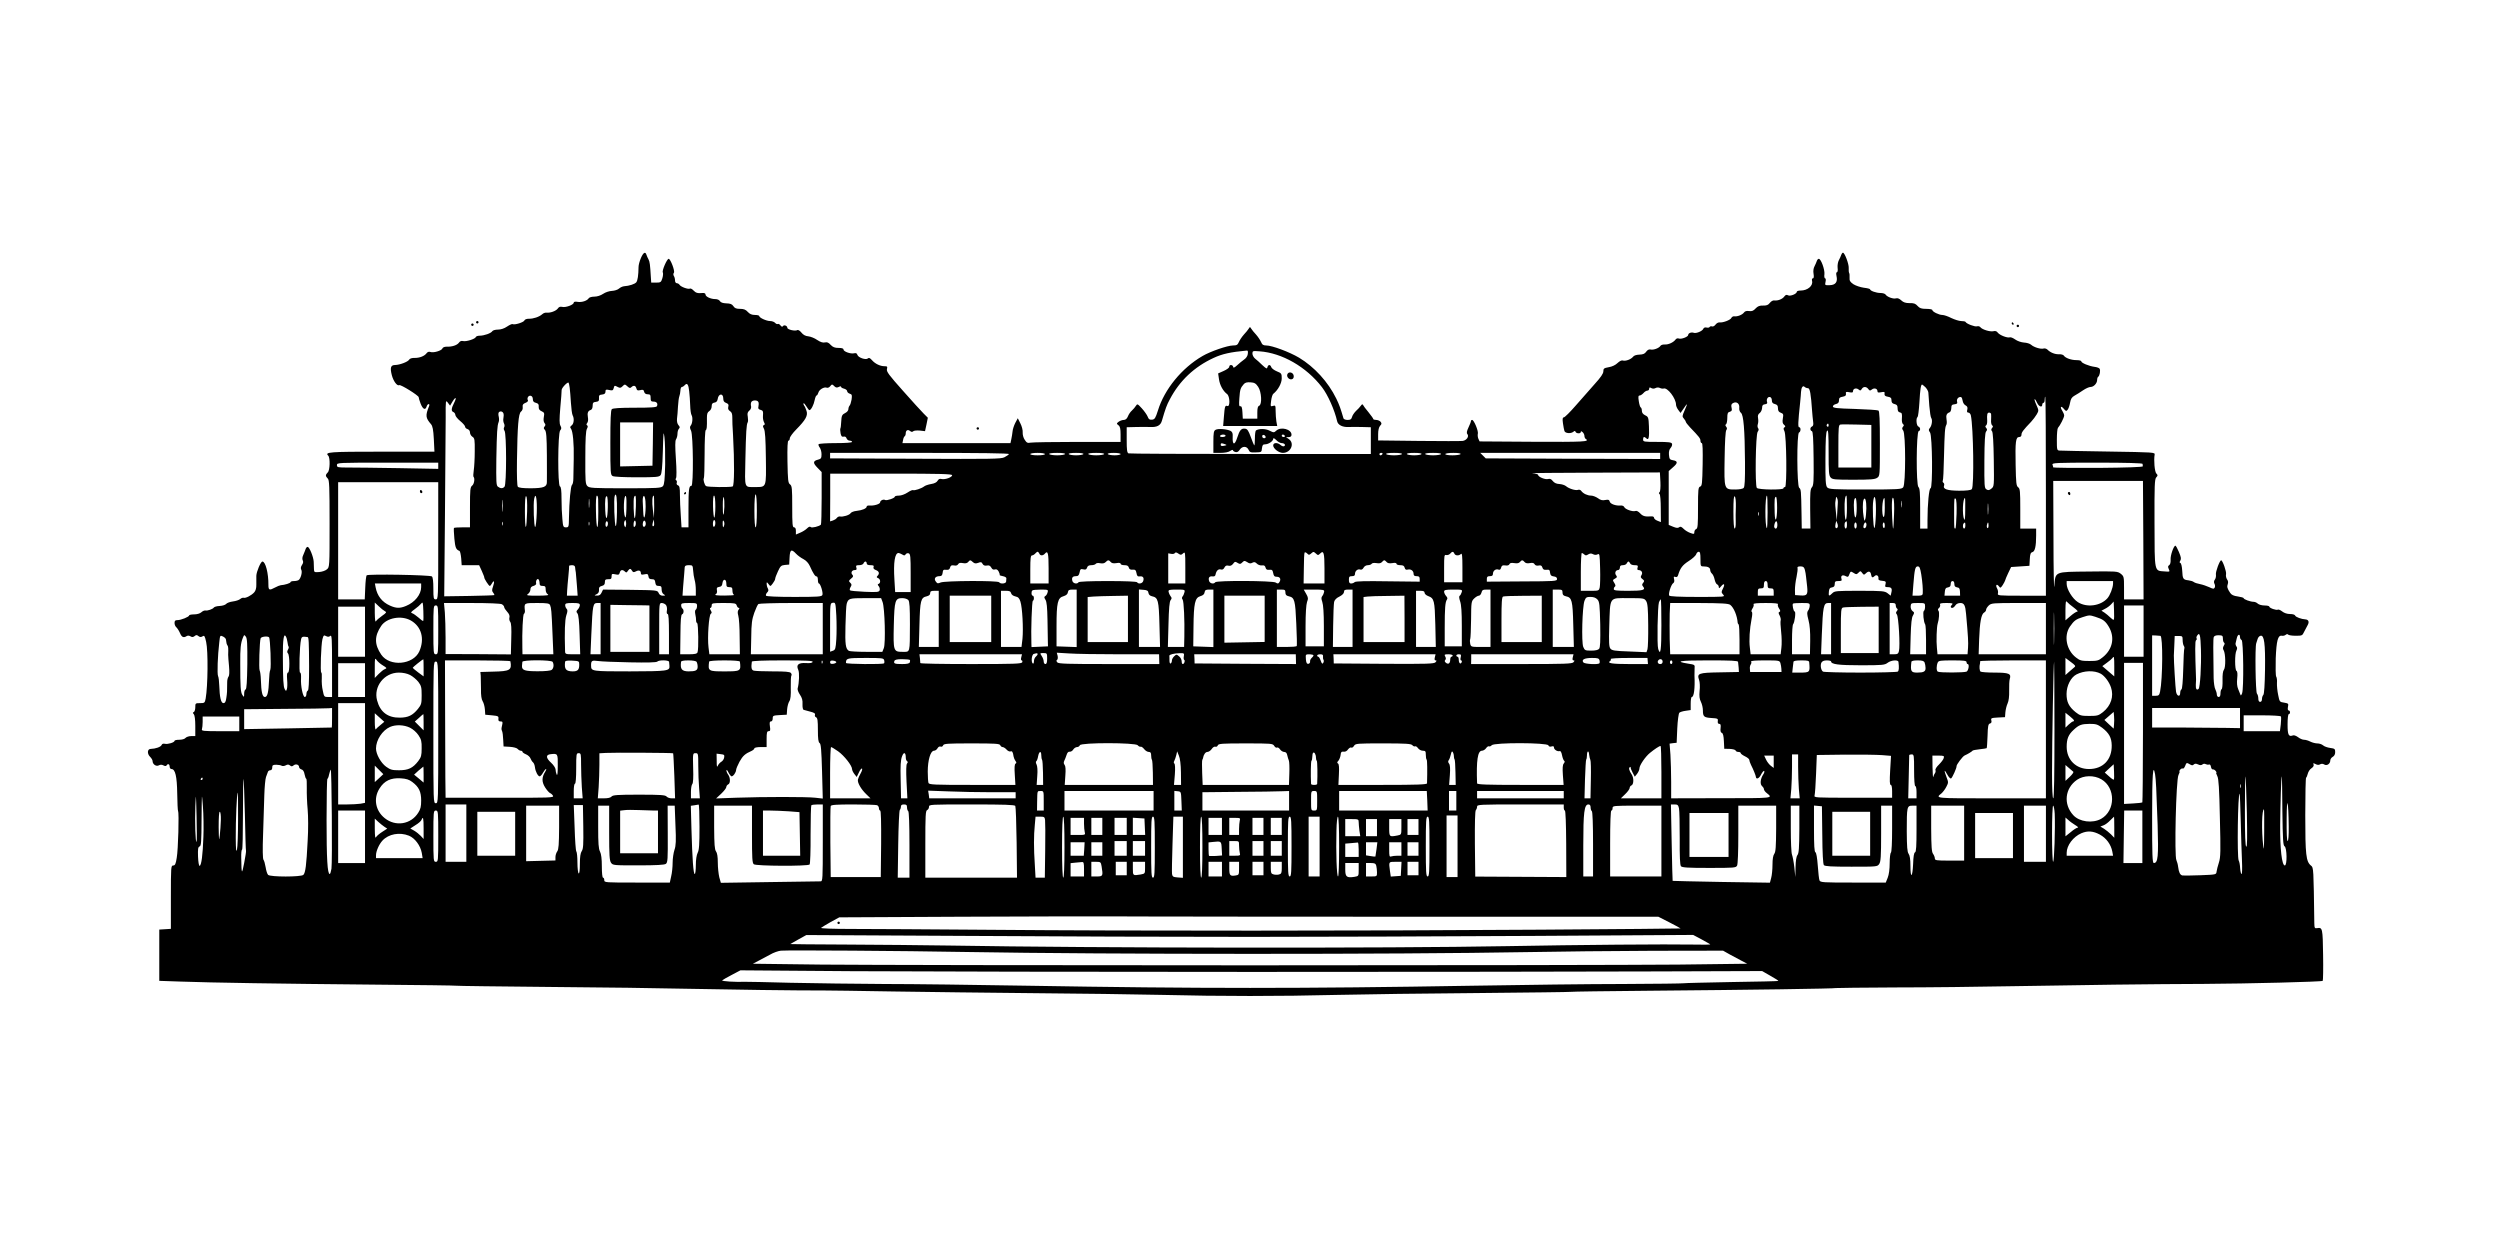 <?xml version="1.0" encoding="UTF-8" standalone="yes"?>
<svg version="1.0" xmlns="http://www.w3.org/2000/svg" width="2048" height="1024" viewBox="0 0 2048 1024" preserveAspectRatio="xMidYMid meet">
  <g transform="translate(0,1024) scale(0.1,-0.1)" fill="#000000" stroke="none">
    <path d="M5250 8125 c-11 -25 -19 -57 -19 -72 -1 -68 -7 -112 -19 -126 -12
-14 -56 -29 -100 -32 -12 -1 -31 -10 -41 -19 -11 -10 -37 -18 -58 -19 -22 -1
-53 -11 -72 -24 -21 -14 -49 -23 -72 -23 -21 0 -42 -6 -46 -13 -13 -21 -56
-35 -90 -30 -21 4 -33 1 -33 -6 0 -18 -66 -42 -94 -35 -17 4 -28 0 -37 -14
-15 -20 -62 -37 -92 -33 -10 1 -26 -4 -35 -13 -25 -22 -73 -38 -109 -37 -18 0
-33 -5 -37 -14 -5 -15 -81 -39 -96 -30 -5 3 -25 -6 -46 -20 -23 -16 -51 -25
-75 -25 -21 0 -42 -6 -46 -13 -10 -17 -67 -37 -104 -37 -15 0 -29 -5 -31 -11
-5 -16 -79 -39 -104 -33 -15 4 -26 -1 -35 -14 -15 -20 -56 -34 -102 -32 -16 0
-30 -6 -33 -15 -7 -18 -75 -38 -99 -28 -11 4 -22 0 -29 -9 -18 -25 -57 -40
-97 -40 -24 1 -42 -5 -47 -14 -10 -18 -76 -43 -115 -44 -36 0 -43 -21 -27 -84
13 -49 44 -91 61 -81 11 7 159 -85 159 -99 0 -6 7 -30 16 -53 18 -46 39 -56
49 -23 3 11 11 20 17 20 6 0 7 -8 3 -17 -31 -77 -29 -96 16 -148 13 -15 19
-45 23 -122 l5 -103 -434 0 c-431 0 -466 -3 -436 -33 17 -17 14 -122 -4 -137
-8 -7 -15 -18 -15 -25 0 -7 7 -18 15 -25 13 -11 15 -64 15 -369 0 -354 0 -357
-22 -375 -12 -11 -40 -20 -63 -22 -40 -3 -42 -2 -43 24 0 15 -1 42 -2 60 -2
40 -35 122 -50 122 -6 0 -13 -8 -16 -17 -3 -10 -12 -31 -19 -48 -9 -18 -10
-35 -5 -45 6 -11 4 -24 -6 -38 -10 -15 -12 -27 -6 -39 11 -18 -4 -73 -22 -85
-6 -4 -23 -8 -38 -8 -16 0 -28 -4 -28 -9 0 -8 -47 -23 -80 -25 -8 -1 -29 -9
-47 -19 -46 -25 -54 -22 -54 21 1 97 -24 192 -49 192 -14 0 -49 -83 -50 -117
0 -16 0 -48 0 -72 1 -28 -6 -51 -17 -63 -23 -26 -71 -50 -86 -45 -7 2 -20 -2
-29 -10 -9 -8 -36 -17 -60 -20 -24 -3 -48 -12 -55 -20 -6 -8 -30 -16 -53 -17
-23 -1 -44 -7 -48 -13 -9 -13 -52 -28 -70 -24 -8 1 -22 -5 -33 -15 -11 -10
-35 -17 -59 -17 -22 0 -40 -4 -40 -8 0 -12 -67 -39 -96 -39 -19 0 -24 -5 -24
-24 0 -13 7 -29 16 -36 8 -8 21 -28 29 -47 14 -33 29 -40 54 -24 9 6 21 5 32
-2 13 -8 21 -7 33 2 13 11 19 11 32 0 12 -9 20 -10 33 -2 15 10 19 4 30 -46
17 -75 14 -361 -4 -463 -7 -36 -9 -38 -46 -38 -38 0 -39 -1 -39 -34 0 -19 -6
-36 -12 -39 -10 -4 -10 -7 0 -18 7 -8 12 -43 12 -96 l0 -83 -34 0 c-18 0 -39
-7 -46 -15 -7 -9 -29 -15 -51 -15 -22 0 -39 -4 -39 -9 0 -13 -56 -30 -79 -24
-13 3 -23 0 -27 -10 -6 -16 -50 -31 -89 -32 -28 0 -31 -39 -6 -64 12 -12 21
-27 21 -35 0 -27 29 -47 51 -36 13 7 25 7 38 0 13 -7 22 -7 26 0 10 17 25 11
25 -10 0 -11 7 -20 15 -20 31 0 45 -60 47 -200 1 -74 4 -139 7 -145 9 -16 1
-315 -11 -382 -8 -52 -14 -63 -29 -63 -18 0 -19 -11 -19 -259 l0 -260 -47 -3
-48 -3 0 -210 0 -210 175 -6 c248 -9 818 -18 1590 -25 365 -3 667 -7 670 -9 3
-2 345 -6 760 -10 415 -3 926 -10 1135 -15 325 -7 920 -15 1120 -14 33 0 285
-3 560 -8 275 -4 795 -11 1155 -14 360 -3 831 -9 1045 -14 495 -12 956 -12
1445 0 212 5 727 12 1145 15 417 4 762 8 765 10 3 2 293 6 645 9 818 7 1518
17 1526 22 3 1 221 4 485 5 263 0 691 5 949 10 551 10 1186 18 1580 19 359 2
965 17 973 25 3 3 5 99 3 213 -3 217 -5 226 -48 219 -21 -4 -23 0 -24 42 -6
447 -6 454 -27 470 -41 33 -47 88 -47 413 0 170 3 308 7 308 3 0 9 14 13 30 4
17 17 38 30 46 15 10 22 21 18 31 -5 13 -3 13 16 4 14 -8 27 -9 38 -2 11 6 23
5 34 -2 21 -13 49 6 49 34 0 10 9 23 20 29 13 7 20 21 20 39 0 26 -4 29 -41
34 -22 3 -48 12 -58 21 -10 9 -31 16 -47 16 -16 0 -42 7 -58 15 -15 8 -38 15
-51 15 -12 0 -34 9 -49 21 -15 11 -33 18 -41 15 -37 -14 -45 3 -45 90 0 49 4
84 10 84 6 0 10 7 10 15 0 8 -5 15 -11 15 -7 0 -9 11 -6 29 6 27 4 29 -31 35
-37 5 -38 7 -49 63 -7 32 -11 76 -10 98 2 22 -1 45 -6 52 -5 7 -6 74 -4 150 6
146 18 191 50 185 10 -2 24 1 32 8 7 6 16 7 19 2 3 -5 30 -10 61 -10 53 0 56
1 70 31 9 18 22 43 30 57 14 25 7 44 -18 46 -35 2 -79 19 -84 30 -3 9 -20 14
-43 14 -23 0 -48 8 -64 21 -14 11 -30 18 -35 15 -12 -8 -71 13 -71 25 0 5 -18
9 -39 9 -22 0 -46 7 -55 15 -8 8 -23 15 -34 15 -26 0 -82 20 -82 30 0 4 -21
10 -48 14 -33 4 -52 13 -62 29 -24 35 -28 51 -20 72 5 13 3 28 -6 39 -7 11
-11 29 -8 42 5 20 -28 114 -40 114 -12 0 -47 -95 -43 -116 2 -13 -1 -32 -8
-41 -9 -12 -10 -23 -4 -35 6 -10 6 -25 2 -32 -7 -12 -14 -11 -45 4 -20 9 -54
21 -75 25 -21 4 -44 11 -51 17 -7 6 -27 12 -44 14 -44 5 -48 12 -51 79 -2 34
-8 60 -15 63 -8 2 -8 8 0 21 8 13 5 29 -12 69 -12 29 -25 52 -29 52 -14 -1
-42 -81 -39 -115 1 -23 -3 -39 -12 -45 -11 -7 -11 -14 -3 -32 10 -22 9 -23
-35 -19 -85 6 -81 -11 -82 395 -1 310 1 360 14 375 14 15 14 19 1 32 -14 14
-22 110 -14 154 4 20 -3 20 -376 26 -209 3 -390 7 -402 8 -22 1 -23 5 -23 89
0 48 4 92 9 97 17 18 51 85 51 101 0 8 -7 26 -16 40 -21 32 -10 44 14 14 16
-19 19 -20 30 -7 7 8 16 34 20 57 6 33 14 46 37 59 17 9 48 29 70 44 22 15 49
27 61 27 26 0 54 30 54 58 0 11 4 23 9 26 12 8 20 52 11 66 -4 6 -23 13 -42
15 -45 6 -108 32 -108 45 0 6 -18 10 -40 10 -42 0 -90 17 -103 37 -4 7 -22 12
-40 11 -33 -1 -71 14 -95 39 -8 7 -22 11 -31 8 -22 -7 -79 10 -102 31 -10 9
-36 17 -59 18 -23 2 -53 12 -71 25 -17 12 -36 20 -43 18 -20 -8 -84 17 -100
38 -8 12 -20 16 -35 12 -26 -7 -92 13 -107 32 -6 8 -18 11 -28 8 -16 -6 -88
21 -94 36 -2 4 -18 7 -35 7 -18 0 -54 12 -82 25 -27 14 -60 25 -73 25 -28 0
-82 27 -82 40 0 6 -23 10 -50 10 -40 0 -54 5 -71 24 -17 19 -30 24 -65 23 -33
0 -51 6 -68 22 -16 15 -31 21 -44 17 -22 -7 -73 12 -85 31 -4 7 -23 13 -42 13
-35 0 -85 18 -85 30 0 4 -23 10 -51 13 -29 4 -67 17 -86 29 -27 19 -33 29 -31
53 1 17 0 35 -4 40 -3 6 -4 24 -3 40 2 32 -33 125 -47 125 -5 0 -11 -8 -14
-17 -3 -10 -12 -30 -20 -45 -8 -15 -12 -42 -10 -62 3 -20 0 -36 -6 -36 -6 0
-7 -12 -3 -31 11 -49 -8 -74 -56 -75 -39 -1 -40 -1 -34 27 4 17 2 29 -3 29 -6
0 -9 15 -6 34 4 37 -28 126 -46 126 -6 0 -13 -8 -16 -17 -3 -10 -12 -30 -19
-44 -9 -16 -12 -40 -8 -62 4 -25 2 -37 -6 -37 -7 0 -9 -9 -6 -22 9 -40 -38
-78 -94 -78 -17 0 -31 -4 -31 -10 0 -17 -54 -39 -72 -29 -12 7 -20 4 -30 -9
-15 -22 -54 -37 -82 -33 -11 2 -27 -7 -37 -20 -13 -17 -26 -23 -55 -22 -29 1
-44 -5 -62 -24 -17 -19 -30 -24 -53 -21 -21 3 -34 -1 -42 -12 -14 -19 -54 -35
-80 -31 -9 1 -20 -5 -23 -13 -7 -17 -70 -41 -97 -37 -11 1 -25 -7 -33 -18 -8
-11 -21 -18 -28 -15 -8 3 -17 1 -20 -4 -3 -6 -15 -8 -26 -5 -12 3 -22 -1 -26
-10 -7 -19 -59 -41 -79 -33 -19 7 -45 -3 -45 -18 0 -15 -57 -37 -77 -29 -9 4
-21 0 -27 -9 -17 -23 -58 -42 -88 -40 -15 1 -31 -4 -35 -11 -12 -19 -58 -36
-81 -30 -13 3 -25 -3 -36 -18 -11 -17 -26 -23 -56 -24 -24 -1 -45 -7 -52 -18
-17 -21 -63 -38 -84 -30 -9 3 -26 -5 -43 -21 -16 -16 -45 -30 -72 -34 -39 -7
-44 -11 -44 -34 0 -18 -21 -49 -71 -104 -39 -44 -109 -123 -155 -176 -46 -53
-90 -97 -98 -97 -10 -1 -12 -12 -7 -48 4 -27 9 -55 12 -63 5 -20 52 -24 72 -8
12 10 16 10 19 1 6 -16 43 -17 43 -2 0 8 5 8 15 -1 8 -7 15 -21 15 -31 0 -10
5 -21 10 -24 38 -24 -14 -26 -429 -24 l-440 3 -10 22 c-5 12 -7 31 -4 42 5 22
-32 112 -47 112 -6 0 -10 -5 -10 -10 0 -6 -9 -29 -20 -52 -14 -30 -17 -45 -9
-54 16 -19 -6 -51 -38 -56 -16 -2 -178 -2 -360 0 l-333 4 0 51 c0 33 6 57 16
69 14 14 14 20 4 33 -7 8 -23 15 -36 15 -13 0 -24 3 -24 8 0 4 -18 29 -39 55
-22 26 -42 53 -45 60 -4 8 -9 6 -18 -7 -7 -10 -25 -30 -40 -43 -14 -14 -29
-36 -32 -49 -5 -19 -13 -24 -37 -24 -16 0 -31 6 -33 13 -23 79 -34 111 -59
162 -67 137 -179 259 -305 335 -79 47 -222 100 -268 100 -25 0 -34 6 -43 28
-7 16 -25 43 -41 61 -16 17 -34 39 -40 49 -9 16 -11 16 -20 0 -6 -10 -24 -32
-40 -49 -16 -18 -34 -45 -41 -61 -10 -23 -17 -28 -48 -28 -44 0 -184 -48 -249
-86 -170 -98 -313 -273 -366 -447 -20 -63 -26 -72 -48 -75 -20 -2 -28 3 -36
25 -6 15 -28 46 -48 68 -34 37 -37 39 -48 21 -6 -10 -21 -28 -33 -39 -12 -10
-27 -32 -33 -48 -8 -20 -20 -29 -34 -29 -12 0 -31 -7 -42 -15 -18 -14 -18 -16
-1 -29 13 -10 17 -28 17 -75 l0 -61 -354 0 c-194 0 -367 -3 -383 -6 -25 -5
-33 -1 -48 23 -11 15 -18 42 -17 60 2 18 -7 52 -19 75 l-21 42 -21 -39 c-11
-22 -21 -53 -22 -70 -2 -16 -6 -45 -10 -62 l-7 -33 -443 0 -442 0 5 25 c2 14
8 28 13 31 5 3 9 14 9 24 0 25 17 35 36 19 10 -8 18 -9 25 -2 6 6 30 8 54 6
l43 -5 12 55 11 55 -34 34 c-18 18 -95 102 -170 187 -115 129 -136 157 -131
177 5 21 3 24 -19 24 -37 0 -78 20 -104 50 -16 18 -25 22 -33 14 -16 -15 -79
6 -86 29 -4 13 -12 17 -27 13 -28 -7 -87 14 -87 31 0 9 -14 13 -40 13 -31 0
-47 6 -65 25 -17 19 -29 24 -47 20 -16 -4 -36 2 -63 20 -21 15 -54 28 -73 30
-24 2 -42 12 -57 31 -12 15 -27 24 -33 20 -17 -11 -82 4 -82 19 0 17 -28 27
-36 13 -5 -7 -11 -5 -20 6 -7 10 -17 15 -22 12 -5 -3 -15 1 -22 9 -7 8 -25 15
-40 15 -31 0 -90 27 -90 41 0 5 -16 9 -35 9 -25 0 -43 7 -59 25 -17 19 -33 25
-63 25 -31 0 -44 5 -55 22 -11 17 -25 22 -57 23 -29 1 -46 7 -53 18 -5 10 -21
17 -38 17 -38 0 -80 20 -80 37 0 9 -9 14 -22 13 -43 -4 -57 0 -77 21 -11 12
-24 18 -29 15 -13 -8 -75 14 -85 31 -4 7 -15 13 -22 13 -9 0 -15 10 -15 23 0
12 -4 29 -10 37 -5 9 -5 19 1 26 10 13 -28 114 -43 114 -14 0 -56 -97 -48
-111 4 -8 2 -30 -4 -49 -10 -32 -14 -35 -51 -35 l-40 0 -3 45 c-6 104 -9 126
-19 145 -6 11 -14 28 -17 38 -9 29 -26 19 -46 -28z m4972 -785 c-2 -17 -15
-36 -31 -46 -14 -10 -39 -30 -56 -46 -23 -21 -31 -24 -33 -13 -4 19 -32 20
-32 0 0 -8 -21 -23 -46 -34 l-45 -20 7 -48 c7 -49 34 -97 66 -121 24 -18 26
-107 3 -98 -19 7 -22 -1 -29 -91 l-6 -73 221 0 222 0 -7 38 c-3 20 -6 59 -6
85 0 45 -2 48 -21 42 -21 -7 -22 -5 -16 41 3 26 11 53 18 58 38 30 69 86 69
126 0 39 -2 43 -40 58 -22 9 -43 25 -46 35 -7 22 -25 22 -31 -1 -4 -16 -9 -13
-42 17 -20 20 -47 44 -59 53 -12 10 -22 28 -22 41 0 23 3 23 58 19 184 -13
383 -127 511 -293 49 -63 105 -190 125 -280 7 -31 45 -50 96 -47 19 1 68 1
108 0 l72 -2 0 -109 0 -110 -985 0 c-542 0 -992 2 -1000 5 -12 5 -15 27 -15
110 l0 104 78 2 c42 1 93 1 114 0 55 -3 85 12 96 50 31 105 39 128 66 178 80
152 200 265 358 338 71 33 139 48 269 60 12 2 14 -5 11 -28z m-5555 -277 c3
-21 7 -76 10 -123 3 -47 9 -93 14 -102 15 -27 10 -70 -8 -83 -13 -10 -15 -16
-6 -26 16 -21 26 -122 23 -249 -2 -63 -3 -135 -3 -160 0 -25 -5 -48 -11 -52
-11 -8 -23 -136 -25 -270 -1 -75 -2 -78 -25 -78 -21 0 -24 5 -29 68 -4 37 -7
111 -7 165 0 70 -4 99 -13 103 -19 7 -18 434 2 458 11 13 12 21 2 39 -9 17 -9
51 -1 147 7 69 11 134 11 145 0 18 49 69 57 60 2 -2 6 -21 9 -42z m5640 8 c28
-42 33 -145 8 -155 -11 -4 -15 -20 -15 -56 l0 -50 -59 0 -60 0 -3 53 c-2 38
-7 51 -17 49 -11 -2 -12 11 -8 67 5 71 9 83 36 114 11 13 26 17 55 15 33 -2
44 -9 63 -37z m-4661 -37 c3 -27 7 -78 8 -114 1 -36 6 -72 11 -80 12 -19 8
-70 -7 -87 -8 -10 -7 -21 3 -41 18 -36 21 -452 3 -452 -20 0 -24 -27 -24 -186
l0 -154 -28 0 -29 0 -6 98 c-4 53 -7 129 -7 168 0 57 -3 73 -16 78 -9 3 -14
13 -10 21 3 8 1 17 -5 21 -6 3 -6 10 -1 17 5 7 5 70 -1 156 -7 107 -7 149 1
162 7 10 12 31 12 47 0 15 5 33 12 40 9 9 8 16 -4 29 -10 12 -14 31 -12 53 3
19 6 64 8 100 2 36 7 73 11 83 4 10 8 31 9 47 0 17 6 30 12 30 6 0 17 7 24 15
19 22 30 6 36 -51z m-504 39 c14 -13 21 -14 30 -5 18 18 35 14 41 -9 5 -18 11
-20 32 -15 22 6 28 3 32 -14 3 -13 14 -20 29 -20 20 0 24 -5 24 -30 0 -25 4
-30 24 -30 25 0 37 -15 28 -37 -3 -10 -49 -13 -181 -13 -124 0 -181 -4 -189
-12 -9 -9 -12 -84 -12 -275 0 -249 1 -263 19 -273 12 -6 95 -10 199 -10 155 0
181 2 193 17 10 12 15 64 19 197 4 156 6 172 13 115 5 -37 7 -138 6 -225 -3
-124 -7 -163 -18 -176 -14 -16 -41 -18 -308 -18 -268 0 -295 2 -311 18 -16 16
-18 39 -17 232 0 153 4 221 13 237 8 15 9 24 2 28 -8 5 -7 11 1 21 6 8 9 27 5
46 -6 36 0 52 24 60 9 3 15 17 15 34 0 24 5 30 27 32 22 3 26 8 25 30 -2 23 3
28 26 30 19 2 27 9 27 23 0 18 4 20 31 14 25 -6 31 -4 36 14 6 24 7 25 35 10
16 -9 24 -7 36 5 20 20 21 20 44 -1z m1694 2 c12 -11 20 -12 35 -5 11 6 19 7
19 1 0 -5 11 -12 25 -15 14 -4 25 -13 25 -21 0 -7 10 -17 21 -20 19 -6 20 -12
15 -49 -4 -22 -11 -45 -17 -50 -5 -6 -9 -18 -9 -28 0 -9 -10 -23 -22 -29 -31
-16 -34 -22 -37 -76 -1 -26 -4 -50 -7 -54 -2 -4 -1 -21 2 -39 5 -24 11 -30 25
-27 12 3 20 -2 24 -14 4 -10 15 -19 26 -19 10 0 19 -4 19 -10 0 -6 -51 -10
-134 -10 -74 0 -137 -4 -140 -9 -3 -4 1 -17 9 -27 8 -10 15 -35 15 -55 0 -32
-4 -38 -27 -44 -44 -11 -45 -27 -7 -66 l35 -36 0 -212 c0 -117 -3 -216 -6
-219 -14 -14 -74 -29 -83 -20 -7 7 -17 3 -31 -11 -11 -11 -36 -27 -56 -35
l-35 -15 0 30 c0 19 -5 29 -15 29 -13 0 -15 25 -15 169 0 151 -2 171 -18 183
-16 11 -18 34 -21 186 -2 119 1 172 8 172 6 0 11 9 11 19 0 11 24 44 53 73 77
78 97 114 84 152 -5 17 -14 37 -20 44 -5 7 -7 15 -4 18 3 3 13 -8 23 -25 10
-17 21 -31 25 -31 13 0 36 45 43 83 4 20 11 37 15 37 5 0 11 10 15 23 6 25 47
50 69 41 8 -3 20 2 27 11 15 19 18 19 36 0z m8937 -7 c12 -13 23 -32 24 -43 1
-11 5 -60 8 -110 4 -49 11 -95 16 -100 11 -15 5 -61 -11 -80 -12 -14 -12 -20
1 -38 19 -30 23 -457 4 -457 -12 0 -25 -129 -25 -262 l0 -68 -30 0 -30 0 0
164 c0 131 -3 166 -14 176 -20 16 -18 451 2 458 17 5 15 31 -3 38 -16 7 -21
69 -6 78 4 3 11 57 15 121 6 107 12 145 22 145 2 0 14 -10 27 -22z m-962 -8
c16 0 24 -45 34 -190 2 -25 5 -62 8 -82 4 -26 1 -38 -9 -42 -17 -7 -18 -33 -1
-38 9 -4 12 -59 14 -224 2 -187 0 -221 -14 -236 -13 -15 -15 -44 -14 -178 l2
-160 -35 0 -36 0 -2 128 c-3 183 -4 194 -19 206 -19 15 -21 447 -1 453 15 6
16 43 1 43 -11 0 -10 36 8 205 3 33 7 71 7 85 2 35 15 55 29 41 6 -6 18 -11
28 -11z m-1249 1 c11 6 25 6 36 1 9 -5 23 -7 30 -5 31 12 102 -80 102 -133 0
-10 9 -30 19 -43 l18 -24 27 39 c31 47 33 42 5 -21 -19 -43 -19 -48 -5 -64 9
-10 16 -22 16 -26 0 -5 15 -25 34 -45 75 -78 86 -92 86 -110 0 -11 5 -20 11
-20 7 0 9 -55 7 -175 -3 -156 -5 -176 -20 -181 -16 -5 -18 -22 -18 -174 0
-140 -2 -169 -15 -174 -8 -3 -15 -14 -15 -25 0 -17 -3 -18 -33 -7 -17 6 -43
21 -55 34 -17 17 -27 21 -36 13 -10 -8 -23 -7 -50 4 l-36 15 0 220 0 221 35
31 c41 35 41 51 -1 58 -25 4 -29 10 -32 44 -2 25 2 44 14 57 9 10 14 25 11 34
-5 12 -27 15 -122 15 -108 0 -115 1 -115 20 0 23 10 26 28 8 18 -18 24 11 20
99 -3 73 -5 79 -31 91 -18 9 -27 21 -27 37 0 13 -4 25 -9 27 -5 2 -12 24 -16
51 -6 37 -4 47 7 47 7 0 21 9 31 20 9 11 24 20 32 20 8 0 15 7 15 15 0 12 4
14 17 6 11 -6 24 -6 35 0z m1743 -8 c11 -15 15 -15 29 -4 19 16 46 8 46 -13 0
-12 7 -14 31 -9 26 5 30 3 27 -13 -2 -14 5 -20 27 -24 24 -4 30 -10 30 -30 0
-17 7 -26 25 -30 20 -5 25 -12 25 -35 0 -20 6 -31 18 -33 18 -4 20 -9 17 -58
-1 -18 4 -35 10 -39 8 -5 8 -11 -1 -21 -9 -11 -8 -18 2 -31 21 -24 21 -440 0
-465 -13 -16 -40 -18 -311 -18 -270 0 -298 2 -312 18 -12 14 -15 55 -14 234 1
159 4 220 14 230 9 10 12 -26 12 -177 0 -161 2 -191 17 -207 14 -16 34 -18
187 -18 139 0 176 3 194 16 22 15 22 18 22 279 0 200 -3 266 -12 272 -7 4 -94
10 -193 13 -149 4 -180 8 -180 20 0 8 11 17 25 20 18 4 25 13 25 30 0 20 6 26
30 30 22 4 29 10 27 24 -3 16 1 18 27 13 24 -5 31 -3 31 9 0 21 27 29 46 13
13 -11 17 -10 25 4 13 22 38 22 54 0z m-9380 -78 c0 -20 7 -30 24 -36 18 -7
22 -14 17 -32 -4 -16 1 -26 14 -35 14 -8 19 -23 19 -49 -1 -21 2 -87 6 -148
12 -220 11 -414 -3 -420 -21 -8 -206 -6 -218 3 -13 8 -26 56 -18 65 3 3 6 91
6 196 0 105 4 193 9 197 9 5 11 22 10 102 0 31 4 45 19 54 12 8 20 24 20 40 0
20 6 27 23 30 15 2 23 11 26 28 6 47 46 52 46 5z m-1560 -5 c0 -17 7 -26 25
-30 19 -5 25 -12 23 -32 -1 -19 6 -29 24 -37 22 -10 24 -16 18 -47 -4 -22 -2
-41 6 -50 9 -11 9 -17 0 -28 -9 -11 -8 -17 3 -28 11 -12 15 -54 16 -209 0
-107 1 -205 0 -218 0 -40 -26 -50 -131 -51 -65 0 -100 4 -107 13 -6 7 -9 87
-7 217 4 280 12 382 33 398 10 7 16 23 14 37 -3 19 3 27 23 35 14 5 23 15 20
20 -11 18 4 42 22 38 11 -2 18 -13 18 -28z m10150 -10 c0 -17 7 -26 25 -30 19
-5 25 -13 25 -34 0 -21 6 -31 23 -37 21 -8 23 -13 17 -47 -5 -29 -2 -42 10
-52 12 -10 13 -15 3 -21 -9 -6 -9 -13 0 -31 17 -34 22 -458 5 -458 -7 0 -13
-4 -13 -10 0 -15 -205 -13 -218 3 -16 20 -10 440 7 460 9 12 10 21 3 30 -5 6
-6 21 -2 32 4 11 5 33 2 49 -4 21 0 33 14 43 10 7 18 26 19 41 0 21 6 28 23
30 16 2 22 8 18 18 -8 22 5 45 23 42 9 -2 16 -13 16 -28z m1563 -3 c2 -15 12
-32 24 -38 15 -8 18 -17 14 -35 -5 -17 -2 -24 9 -24 8 0 17 -10 20 -22 21 -97
28 -585 8 -605 -8 -9 -43 -13 -105 -13 -97 1 -134 13 -122 43 3 8 0 18 -5 22
-6 3 -9 11 -6 16 4 5 8 93 10 196 5 205 8 243 19 262 5 7 5 27 2 44 -6 35 1
51 24 59 8 2 14 17 15 34 0 24 5 30 26 32 22 3 26 7 21 24 -5 20 14 40 33 35
6 -2 11 -16 13 -30z m682 -782 l0 -815 -199 0 c-191 0 -199 1 -194 19 3 10 0
29 -7 41 -15 27 -3 41 15 17 12 -16 14 -15 31 10 10 16 19 33 20 38 1 6 12 33
25 60 l24 50 75 5 75 5 3 54 c2 42 7 54 21 58 21 5 31 47 31 136 l0 57 -65 0
-65 0 0 163 c0 143 -2 164 -17 175 -16 11 -18 35 -21 182 -4 193 1 230 29 230
12 0 19 7 19 20 0 18 14 37 79 105 16 17 36 44 46 61 17 30 17 32 -3 77 -12
26 -18 47 -14 47 4 0 13 -13 20 -30 14 -31 42 -41 42 -15 0 8 5 15 10 15 6 0
10 11 10 25 0 14 2 25 5 25 3 0 5 -367 5 -815z m-13040 765 c-24 -47 -25 -69
-5 -76 8 -4 15 -14 15 -23 0 -9 18 -32 40 -50 22 -18 40 -39 40 -46 0 -8 9
-17 20 -20 12 -4 20 -15 20 -28 0 -12 9 -28 20 -35 18 -11 20 -23 19 -120 0
-59 -4 -128 -8 -154 -4 -27 -5 -51 -2 -54 13 -13 5 -60 -11 -72 -16 -12 -18
-33 -18 -178 l0 -164 -63 0 c-35 0 -66 -2 -68 -5 -3 -2 -1 -41 3 -87 7 -75 14
-91 42 -101 5 -2 11 -29 14 -60 l4 -57 72 0 71 0 22 -48 c11 -26 21 -49 20
-52 -2 -9 37 -70 45 -70 4 0 12 9 18 21 18 32 23 15 9 -25 -10 -28 -10 -38 1
-51 7 -8 11 -17 9 -20 -2 -2 -95 -5 -207 -7 l-203 -3 6 660 c3 363 6 725 6
805 -1 143 0 145 18 121 l18 -24 19 32 c27 45 38 38 14 -9z m2493 6 c3 -8 3
-24 0 -36 -4 -16 0 -23 16 -27 22 -6 24 -11 21 -55 -1 -15 3 -36 9 -47 8 -14
8 -20 -2 -24 -9 -3 -9 -9 1 -29 10 -18 14 -84 16 -239 3 -246 6 -238 -86 -239
-93 0 -87 -16 -82 218 5 239 9 295 19 312 4 6 4 27 1 45 -5 27 -3 38 12 51 12
9 17 24 15 35 -3 10 -3 26 1 34 7 19 52 20 59 1z m8035 -46 c-2 -18 4 -34 14
-42 21 -17 31 -136 33 -403 1 -148 -2 -203 -11 -212 -7 -8 -37 -13 -68 -13
-93 0 -92 -3 -88 255 2 137 7 224 14 232 7 9 7 17 -1 27 -8 10 -9 16 -1 21 5
3 10 27 10 52 0 37 4 46 21 50 16 5 19 11 14 33 -5 21 -2 31 12 38 28 16 55
-4 51 -38z m-10124 -46 c3 -8 3 -26 0 -39 -3 -13 -1 -32 4 -42 6 -11 7 -25 2
-33 -5 -9 -4 -20 3 -29 17 -20 17 -441 0 -458 -14 -16 -33 -16 -54 0 -14 10
-15 40 -13 227 4 222 7 273 19 303 4 9 4 28 1 42 -4 14 -4 30 -1 35 9 15 32
12 39 -6z m12187 -6 c1 -7 1 -29 0 -49 -2 -20 3 -40 9 -44 8 -5 8 -11 -1 -21
-8 -10 -9 -18 0 -27 7 -9 12 -90 14 -233 3 -217 3 -219 -20 -237 -17 -14 -26
-15 -40 -6 -17 10 -18 28 -17 235 1 160 5 229 14 239 10 12 10 18 1 29 -9 10
-9 16 -1 21 6 4 10 21 9 39 -3 51 0 66 16 66 8 0 16 -6 16 -12z m-10963 -245
l-3 -178 -132 -3 -133 -3 0 181 0 180 135 0 135 0 -2 -177z m9632 151 c0 -8
-5 -12 -10 -9 -6 4 -8 11 -5 16 9 14 15 11 15 -7z m350 -170 l0 -174 -135 0
-135 0 0 174 c0 153 2 175 16 178 9 2 70 2 135 0 l119 -3 0 -175z m-7065 -64
c-3 -6 -20 -17 -37 -26 -26 -14 -110 -15 -729 -12 l-699 3 0 23 0 22 736 0
c491 0 733 -3 729 -10z m295 0 c0 -6 -27 -10 -60 -10 -33 0 -60 4 -60 10 0 6
27 10 60 10 33 0 60 -4 60 -10z m165 0 c-3 -5 -33 -10 -65 -10 -32 0 -62 5
-65 10 -4 6 20 10 65 10 45 0 69 -4 65 -10z m150 0 c-3 -5 -30 -10 -60 -10
-30 0 -57 5 -60 10 -4 6 18 10 60 10 42 0 64 -4 60 -10z m170 0 c-3 -5 -33
-10 -65 -10 -32 0 -62 5 -65 10 -4 6 20 10 65 10 45 0 69 -4 65 -10z m135 0
c0 -5 -22 -10 -49 -10 -28 0 -53 5 -56 10 -4 6 15 10 49 10 31 0 56 -4 56 -10z
m2145 0 c-3 -5 -10 -10 -16 -10 -5 0 -9 5 -9 10 0 6 7 10 16 10 8 0 12 -4 9
-10z m160 0 c-3 -5 -33 -10 -65 -10 -32 0 -62 5 -65 10 -4 6 20 10 65 10 45 0
69 -4 65 -10z m160 0 c-3 -5 -30 -10 -60 -10 -30 0 -57 5 -60 10 -4 6 18 10
60 10 42 0 64 -4 60 -10z m160 0 c-3 -5 -33 -10 -65 -10 -32 0 -62 5 -65 10
-4 6 20 10 65 10 45 0 69 -4 65 -10z m160 0 c-3 -5 -33 -10 -66 -10 -33 0 -59
4 -59 10 0 6 29 10 66 10 41 0 63 -4 59 -10z m1635 -15 l0 -25 -715 2 -714 3
-23 23 -22 22 737 0 737 0 0 -25z m-10010 -80 l0 -26 -322 6 c-178 3 -365 5
-415 5 -86 0 -93 1 -93 20 0 20 7 20 415 20 l415 0 0 -25z m13962 15 c0 -5 1
-14 2 -20 1 -6 -133 -11 -366 -13 -203 -1 -368 1 -368 4 0 4 -3 14 -6 23 -6
14 31 16 365 16 240 0 372 -4 373 -10z m-3950 -147 c2 -45 -1 -81 -7 -85 -7
-5 -7 -10 0 -15 6 -5 10 -57 10 -119 l1 -111 -28 11 c-15 6 -28 16 -28 24 0 8
-9 13 -22 12 -50 -4 -70 1 -92 25 -15 16 -30 23 -39 19 -22 -8 -84 14 -91 32
-3 8 -16 14 -28 13 -40 -4 -86 12 -91 32 -4 15 -11 18 -37 13 -23 -5 -39 -1
-60 15 -16 11 -41 21 -55 21 -30 0 -65 16 -81 38 -6 9 -18 13 -27 9 -20 -7
-75 10 -99 31 -10 8 -34 16 -54 17 -25 1 -42 10 -54 25 -12 16 -23 20 -38 16
-22 -7 -82 17 -82 34 0 5 -21 11 -47 13 -27 2 198 4 499 5 l546 2 4 -77z
m-5802 54 c0 -17 -59 -38 -87 -31 -15 4 -24 0 -32 -14 -7 -13 -26 -23 -53 -27
-24 -4 -50 -13 -58 -20 -20 -16 -80 -36 -90 -30 -5 3 -25 -6 -46 -20 -21 -14
-51 -25 -70 -25 -19 0 -34 -4 -34 -9 0 -12 -67 -34 -79 -27 -13 9 -41 -4 -41
-19 0 -14 -52 -30 -87 -26 -13 1 -23 -3 -23 -8 0 -16 -36 -31 -82 -36 -23 -2
-45 -11 -50 -19 -8 -15 -62 -32 -87 -27 -8 2 -20 -4 -26 -12 -5 -8 -20 -17
-32 -21 l-23 -7 1 195 0 196 500 0 c403 0 499 -3 499 -13z m9758 -532 l2 -485
-80 0 -80 0 0 94 c0 91 -1 95 -27 116 -26 20 -35 21 -262 18 -285 -3 -272 2
-282 -119 -3 -46 -7 129 -7 389 l-2 472 368 0 367 0 3 -485z m-13968 -5 c0
-473 0 -480 -20 -480 -18 0 -20 7 -20 89 0 59 -4 92 -12 99 -15 12 -523 21
-534 9 -5 -4 -10 -50 -12 -102 l-4 -95 -109 0 -109 0 0 480 0 480 410 0 410 0
0 -480z m1464 234 c-1 -63 -5 -114 -10 -114 -10 0 -18 226 -8 249 13 32 20
-21 18 -135z m1146 11 c0 -83 -4 -135 -10 -135 -6 0 -10 52 -10 135 0 83 4
135 10 135 6 0 10 -52 10 -135z m-1882 -7 c-2 -66 -6 -122 -10 -125 -5 -2 -8
55 -8 127 0 89 3 129 10 125 7 -4 10 -51 8 -127z m79 -10 c-2 -61 -8 -113 -13
-115 -10 -3 -17 188 -8 231 13 62 25 -4 21 -116z m503 112 c3 -156 0 -225 -7
-227 -5 -2 -10 55 -11 127 -2 83 1 130 8 130 5 0 10 -13 10 -30z m79 -66 c-2
-103 -16 -120 -21 -27 -4 83 1 125 14 117 5 -3 8 -44 7 -90z m153 54 c1 -99
-4 -152 -12 -133 -16 37 -10 188 7 171 2 -2 5 -19 5 -38z m77 -48 c-1 -50 -5
-92 -9 -95 -9 -5 -14 161 -5 175 13 22 16 7 14 -80z m80 0 c-1 -92 -17 -125
-20 -40 -1 36 -3 74 -4 85 -1 11 1 26 3 33 10 29 22 -14 21 -78z m70 -2 l-2
-93 -9 70 c-8 64 -5 115 7 115 3 0 4 -42 4 -92z m501 2 c0 -49 -4 -90 -9 -90
-4 0 -9 41 -10 90 -1 57 2 90 8 90 7 0 11 -34 11 -90z m74 -2 c-4 -92 -14 -82
-13 13 0 48 4 76 8 65 4 -10 6 -46 5 -78z m8286 0 c-2 -40 -2 -97 -1 -125 1
-30 -3 -53 -9 -53 -6 0 -10 52 -10 137 0 100 3 134 11 126 7 -7 10 -41 9 -85z
m260 -45 c0 -75 -3 -133 -6 -130 -17 16 -15 267 1 267 3 0 5 -61 5 -137z m650
37 c0 -120 -17 -135 -19 -17 -2 74 4 117 15 117 2 0 4 -45 4 -100z m-11013
-22 c-2 -24 -4 -7 -4 37 0 44 2 63 4 43 2 -21 2 -57 0 -80z m710 30 c-2 -18
-4 -6 -4 27 0 33 2 48 4 33 2 -15 2 -42 0 -60z m9731 -8 c0 -99 -17 -136 -20
-43 -3 110 -1 133 11 133 5 0 9 -40 9 -90z m497 35 c-1 -16 -3 -55 -5 -85 l-3
-55 -7 67 c-5 37 -7 76 -5 85 2 10 4 25 5 33 0 13 2 13 9 0 5 -8 8 -28 6 -45z
m312 -87 c-2 -62 -7 -113 -12 -113 -10 0 -18 178 -9 225 12 70 25 2 21 -112z
m149 0 c-2 -62 -5 -115 -7 -118 -5 -9 -14 174 -10 219 2 33 6 40 12 28 5 -9 8
-67 5 -129z m-306 52 c0 -92 -17 -109 -22 -22 -4 69 0 102 13 102 5 0 9 -36 9
-80z m79 -5 c-1 -33 -4 -71 -8 -85 -7 -23 -8 -21 -14 15 -9 51 -9 118 -1 140
12 30 24 -6 23 -70z m151 4 c0 -51 -4 -78 -10 -74 -18 11 -12 155 7 155 2 0 3
-36 3 -81z m588 -50 c-2 -65 -6 -119 -10 -119 -10 0 -10 1 -10 120 0 129 1
132 12 125 7 -4 10 -52 8 -126z m71 34 c0 -64 -3 -91 -9 -78 -17 39 -11 175 7
175 2 0 3 -44 2 -97z m-522 25 c-2 -13 -4 -3 -4 22 0 25 2 35 4 23 2 -13 2
-33 0 -45z m710 -55 c-2 -21 -4 -4 -4 37 0 41 2 58 4 38 2 -21 2 -55 0 -75z
m-1880 -15 c-3 -7 -5 -2 -5 12 0 14 2 19 5 13 2 -7 2 -19 0 -25z m-9280 -85
c-4 -17 -4 -17 -12 0 -4 9 -4 25 0 35 8 16 8 16 12 0 3 -10 3 -26 0 -35z m74
-6 c-8 -8 -11 -4 -11 14 0 33 14 47 18 19 2 -12 -1 -27 -7 -33z m89 23 c0 -22
-17 -35 -23 -18 -6 19 4 49 14 42 5 -3 9 -14 9 -24z m66 -18 c-11 -10 -15 4
-8 28 l7 25 3 -23 c2 -13 1 -26 -2 -30z m504 24 c0 -14 -4 -28 -10 -31 -6 -4
-10 7 -10 24 0 17 5 31 10 31 6 0 10 -11 10 -24z m73 -17 c-8 -29 -13 -23 -13
14 0 22 3 28 9 18 5 -7 6 -22 4 -32z m-1816 -1 c-3 -7 -5 -2 -5 12 0 14 2 19
5 13 2 -7 2 -19 0 -25z m710 0 c-3 -7 -5 -2 -5 12 0 14 2 19 5 13 2 -7 2 -19
0 -25z m153 13 c0 -11 -4 -23 -10 -26 -6 -4 -10 5 -10 19 0 14 5 26 10 26 6 0
10 -9 10 -19z m9580 -11 c0 -28 -13 -40 -24 -22 -7 12 5 52 15 52 5 0 9 -13 9
-30z m491 -23 c-13 -13 -21 5 -14 33 l6 24 9 -24 c5 -14 5 -27 -1 -33z m79 23
c0 -16 -4 -30 -10 -30 -11 0 -14 43 -3 53 11 12 13 8 13 -23z m80 -5 c0 -14
-4 -25 -10 -25 -5 0 -10 11 -10 25 0 14 5 25 10 25 6 0 10 -11 10 -25z m80 6
c0 -20 -13 -35 -23 -25 -7 8 4 44 14 44 5 0 9 -9 9 -19z m150 -7 c0 -14 -4
-23 -9 -19 -11 6 -10 45 1 45 4 0 8 -12 8 -26z m660 1 c0 -14 -4 -25 -10 -25
-11 0 -14 33 -3 43 11 11 13 8 13 -18z m190 -1 c0 -14 -4 -23 -9 -20 -5 3 -7
15 -4 26 7 28 13 25 13 -6z m-9769 -230 c13 -14 40 -34 60 -44 23 -12 42 -33
53 -57 27 -61 45 -88 56 -85 5 1 10 -12 10 -28 0 -16 4 -30 8 -30 13 0 36 -76
29 -94 -6 -14 -36 -16 -231 -16 -140 0 -227 4 -231 10 -3 6 1 17 9 26 12 11
13 20 6 34 -6 10 -10 27 -10 37 1 17 2 16 16 -2 15 -20 15 -20 34 5 11 14 20
31 20 38 0 7 10 35 23 62 20 43 26 49 57 52 l35 3 3 58 c3 65 15 72 53 31z
m1993 1 c7 -19 30 -19 46 0 24 28 30 3 30 -121 l0 -124 -75 0 -75 0 0 115 c0
91 3 115 14 115 7 0 19 7 26 15 7 8 16 15 20 15 4 0 10 -7 14 -15z m1178 2
c17 15 18 11 18 -115 l0 -132 -70 0 -70 0 0 124 0 123 24 -4 c13 -3 27 0 30 6
5 8 14 7 29 -4 19 -13 23 -13 39 2z m1050 0 c17 15 19 15 37 -1 17 -16 20 -16
35 -1 29 30 36 7 36 -121 l0 -124 -85 0 -86 0 2 123 c0 67 3 126 6 130 3 5 12
2 21 -7 14 -14 17 -14 34 1z m1172 -2 c7 -18 37 -20 54 -3 9 9 12 -15 12 -110
l0 -122 -75 0 -75 0 0 114 c0 105 1 114 18 109 10 -2 24 3 31 11 17 20 27 20
35 1z m2016 -45 c0 -57 1 -60 24 -60 37 0 56 -10 56 -30 0 -10 7 -23 15 -30 8
-7 17 -28 21 -47 4 -19 13 -37 20 -40 8 -3 14 -13 14 -22 1 -13 4 -12 19 6 25
30 34 18 15 -19 -14 -27 -14 -31 2 -49 17 -19 13 -19 -209 -19 -154 0 -228 4
-233 11 -9 14 16 92 33 102 8 5 11 17 7 33 -5 19 -3 23 10 18 10 -4 18 0 22
12 18 61 37 85 88 118 30 19 57 44 61 55 3 12 13 21 21 21 11 0 14 -15 14 -60z
m-6540 38 c17 -11 22 -10 29 1 5 8 16 11 25 8 14 -5 16 -29 16 -162 l0 -155
-63 0 -64 0 -6 101 c-9 142 3 219 34 219 5 0 18 -6 29 -12z m5588 0 c10 -10
17 -10 32 0 15 9 26 10 40 2 13 -7 26 -7 38 -1 16 8 17 -1 20 -116 2 -69 0
-138 -3 -154 -7 -29 -7 -29 -81 -29 l-74 0 0 155 c0 85 4 155 8 155 4 0 14 -6
20 -12z m-5008 -63 c13 -12 23 -13 43 -6 22 9 28 7 36 -8 7 -13 18 -17 35 -14
18 4 27 -1 36 -16 8 -15 17 -20 30 -16 13 4 22 -1 31 -17 7 -13 10 -25 8 -28
-2 -3 10 -7 26 -10 17 -3 30 -11 29 -18 -1 -6 -2 -19 -2 -27 -2 -17 -47 -21
-57 -5 -9 15 -447 13 -480 -2 -22 -10 -27 -9 -39 8 -18 23 -4 44 30 44 17 0
23 6 26 28 2 23 7 27 29 24 20 -2 28 3 32 19 5 17 11 20 32 17 16 -4 28 0 34
10 6 11 17 13 39 9 20 -4 34 -1 42 8 16 19 19 19 40 0z m1129 1 c8 -10 23 -13
47 -9 22 4 34 2 34 -6 0 -6 14 -11 31 -11 22 0 32 -5 36 -19 3 -14 13 -19 31
-18 22 2 27 -3 32 -28 4 -24 10 -29 27 -27 26 4 37 -11 28 -38 -7 -21 -39 -27
-50 -10 -4 6 -95 10 -240 10 -145 0 -236 -4 -240 -10 -11 -17 -43 -11 -50 10
-8 27 1 40 29 40 18 0 25 7 30 31 5 27 9 30 30 25 19 -5 26 -1 31 14 4 14 15
20 35 20 16 0 32 5 36 11 4 6 19 9 36 5 20 -4 35 -1 45 9 18 19 27 19 42 1z
m1160 -6 c15 8 24 6 37 -7 9 -10 28 -16 41 -15 18 3 26 -2 30 -17 4 -16 12
-21 31 -19 22 3 27 -2 32 -27 4 -23 10 -30 30 -30 27 0 36 -21 20 -45 -8 -12
-13 -13 -30 -2 -25 15 -485 18 -495 2 -11 -17 -43 -11 -50 10 -9 27 2 42 28
38 15 -2 23 3 25 17 6 30 23 46 43 40 12 -4 22 1 29 15 8 16 18 20 33 16 15
-4 27 1 38 15 14 19 18 20 37 8 19 -12 24 -11 39 4 15 15 19 15 40 2 17 -12
28 -13 42 -5z m1100 6 c8 -10 23 -13 47 -9 22 4 34 2 34 -6 0 -6 14 -11 31
-11 23 0 32 -5 36 -21 4 -15 11 -19 26 -15 25 6 47 -10 47 -35 0 -14 7 -19 25
-19 19 0 25 -5 25 -22 l0 -23 -261 3 c-181 3 -264 1 -272 -7 -6 -6 -19 -11
-29 -11 -13 0 -18 8 -18 30 0 25 4 30 25 30 18 0 25 5 25 19 0 24 23 43 43 35
10 -3 20 2 27 15 6 12 21 21 35 21 13 0 27 5 31 11 4 7 20 9 40 6 22 -4 37 -1
45 9 6 8 15 14 19 14 4 0 13 -6 19 -14z m1131 -1 c8 -9 22 -12 42 -8 22 4 33
2 39 -9 5 -10 18 -14 33 -11 18 4 26 0 31 -16 5 -16 13 -21 33 -19 23 3 28 -1
30 -24 3 -21 9 -27 30 -30 18 -2 27 -9 27 -21 0 -18 -15 -19 -288 -20 l-287
-2 0 23 c0 17 6 22 25 22 18 0 25 5 25 19 0 25 23 43 44 35 12 -5 19 0 23 16
5 17 11 21 34 18 18 -3 30 1 34 10 4 10 15 13 40 9 23 -4 38 -1 46 9 15 18 23
18 39 -1z m-5390 -10 c0 -10 10 -15 31 -15 24 0 30 -4 25 -15 -4 -11 3 -19 19
-25 27 -10 32 -29 13 -48 -9 -9 -7 -13 5 -18 20 -7 23 -40 5 -47 -10 -3 -10
-7 1 -20 7 -9 10 -24 7 -33 -6 -15 -21 -16 -122 -12 -63 3 -118 8 -121 12 -4
4 -2 16 5 27 10 16 10 23 -3 35 -14 14 -13 17 7 34 18 14 20 21 11 31 -16 16
-5 39 19 39 15 0 18 5 13 20 -5 17 -2 20 23 20 17 0 32 6 36 15 3 8 10 15 16
15 5 0 10 -7 10 -15z m6254 0 c3 -9 18 -15 36 -15 27 0 30 -3 25 -20 -4 -13
-2 -20 7 -20 25 0 38 -21 25 -41 -9 -15 -8 -21 8 -33 16 -12 17 -16 6 -30 -11
-13 -11 -19 -1 -31 23 -28 0 -35 -121 -35 -97 0 -119 3 -119 14 0 8 4 18 10
21 6 4 4 15 -6 30 -14 22 -14 24 6 35 17 9 19 14 10 26 -15 17 -6 44 15 44 8
0 15 9 15 20 0 15 7 20 25 20 14 0 28 7 31 15 4 8 10 15 14 15 4 0 10 -7 14
-15z m-8643 -32 c1 -10 3 -29 6 -43 2 -14 6 -62 9 -107 l6 -83 -44 0 -44 0 2
43 c1 23 6 76 10 117 4 41 7 78 6 83 -1 4 9 7 23 7 17 0 25 -6 26 -17z m967
-26 c1 -23 7 -58 12 -77 6 -19 10 -56 10 -82 l0 -48 -54 0 -55 0 5 73 c3 39 7
88 9 107 1 19 3 43 4 53 1 12 10 17 34 17 31 0 32 -2 35 -43z m9107 6 c4 -16
9 -41 10 -58 2 -16 6 -53 9 -80 7 -67 -1 -77 -55 -73 l-44 3 -1 43 c0 24 5 71
13 105 7 34 11 68 8 75 -3 8 6 12 24 12 23 0 30 -6 36 -27z m954 -40 c10 -65
14 -118 12 -155 -1 -14 -10 -18 -42 -18 l-42 0 7 91 c10 126 15 149 36 149 15
0 20 -13 29 -67z m-10561 31 c7 -13 13 -14 31 -5 24 13 41 7 41 -15 0 -12 7
-14 29 -9 25 5 30 3 33 -17 2 -17 10 -23 28 -23 20 0 26 -6 28 -27 3 -22 9
-28 28 -28 20 0 24 -5 24 -30 0 -17 7 -33 18 -39 15 -9 14 -10 -8 -11 -17 0
-29 8 -35 23 -10 22 -13 22 -233 25 l-222 2 -12 -25 c-8 -18 -19 -25 -37 -24
-25 0 -25 1 -4 11 15 7 21 19 20 36 -2 20 4 27 23 32 18 4 25 13 25 30 0 21 5
25 28 25 22 -1 27 4 27 23 0 21 3 23 31 17 25 -6 31 -4 36 14 6 24 23 27 42 9
11 -11 15 -10 24 5 15 21 23 22 35 1z m10046 -16 c16 16 18 16 31 -2 13 -17
15 -17 31 -2 21 21 38 16 42 -12 4 -24 12 -28 29 -11 15 15 34 2 31 -19 -2
-13 6 -18 30 -20 30 -3 33 -6 28 -28 -6 -21 -3 -24 18 -24 31 0 38 -12 30 -44
l-6 -26 -25 20 c-24 18 -41 20 -229 20 -191 0 -205 -1 -224 -20 -27 -27 -32
-25 -28 13 2 24 8 33 26 35 16 3 22 10 22 28 0 20 5 24 31 24 25 0 29 3 24 19
-8 25 9 35 35 21 17 -9 22 -7 30 16 10 25 11 25 34 11 21 -14 25 -14 40 1z
m-10804 -84 c0 -19 5 -24 25 -24 21 0 25 -5 25 -30 0 -17 7 -33 18 -39 12 -8
-10 -10 -82 -11 -88 0 -98 2 -81 14 11 8 20 24 20 37 0 16 8 25 25 29 14 4 24
13 22 20 -5 20 7 42 18 35 5 -3 10 -17 10 -31z m1530 -4 c0 -25 4 -30 25 -30
21 0 25 -5 25 -29 0 -16 6 -32 13 -34 6 -3 -28 -6 -78 -6 -61 0 -85 3 -74 9
11 6 15 18 12 34 -4 20 0 25 18 28 18 2 25 10 27 31 5 38 32 36 32 -3z m8530
-10 c0 -25 4 -30 25 -30 21 0 25 -5 25 -30 l0 -30 -65 0 -65 0 0 30 c0 25 4
30 25 30 21 0 25 5 25 30 0 20 5 30 15 30 10 0 15 -10 15 -30z m1530 6 c0 -18
6 -25 23 -28 17 -2 22 -10 23 -35 l1 -33 -64 0 -64 0 3 33 c2 24 8 33 26 35
16 3 22 10 22 28 0 15 6 24 15 24 9 0 15 -9 15 -24z m1300 2 c-1 -34 -25 -96
-47 -120 -57 -63 -169 -77 -241 -31 -45 29 -92 106 -92 150 l0 23 190 0 190 0
0 -22z m-13860 -28 c0 -60 -52 -125 -124 -154 -50 -21 -81 -20 -132 3 -65 29
-104 80 -117 149 l-6 32 189 0 190 0 0 -30z m5132 -42 c-3 -13 -11 -27 -19
-31 -11 -7 -10 -12 1 -30 11 -16 15 -62 17 -167 1 -80 2 -161 3 -180 l1 -35
-67 -3 -68 -3 -1 33 c-4 101 4 343 12 346 12 5 11 42 -1 42 -11 0 -14 33 -3
43 3 4 34 7 69 7 59 0 62 -1 56 -22z m238 -213 l0 -236 -82 3 -83 3 0 165 c0
194 9 233 58 246 22 7 33 17 35 32 3 18 10 22 38 22 l34 0 0 -235z m588 208
c2 -14 12 -24 30 -28 49 -10 55 -34 60 -232 l5 -183 -87 0 -86 0 0 236 0 235
38 -3 c29 -2 38 -8 40 -25z m295 5 c-3 -13 -10 -29 -16 -35 -6 -9 -6 -17 1
-25 10 -14 17 -167 14 -305 l-2 -83 -66 0 -67 0 5 184 c3 131 8 189 18 200 10
13 10 19 -1 32 -7 9 -14 25 -16 35 -3 17 4 19 66 19 67 0 69 -1 64 -22z m237
-213 l0 -236 -82 3 -83 3 2 160 c2 194 12 238 56 251 22 6 33 16 35 32 3 18
10 22 38 22 l34 0 0 -235z m590 211 c0 -19 7 -26 28 -31 47 -10 53 -33 61
-224 5 -97 6 -179 4 -183 -2 -5 -40 -8 -84 -8 l-79 0 0 235 0 235 35 0 c30 0
35 -3 35 -24z m317 5 c-2 -10 -8 -26 -15 -34 -9 -11 -9 -22 0 -48 8 -22 13
-93 13 -199 l0 -165 -75 0 -75 0 0 165 c0 104 5 177 12 198 11 28 10 38 -7 67
l-20 35 85 0 c78 0 85 -2 82 -19z m233 -216 l0 -235 -81 0 -80 0 2 172 c1 94
5 183 8 197 4 17 20 33 44 44 23 12 37 26 37 38 0 15 7 19 35 19 l35 0 0 -235z
m894 213 c-4 -13 -11 -26 -17 -29 -6 -4 -4 -21 4 -45 10 -27 14 -89 14 -204
l0 -165 -70 0 -70 0 0 150 c0 163 4 213 18 233 7 8 4 18 -7 30 -9 10 -16 26
-16 35 0 14 12 17 76 17 74 0 75 -1 68 -22z m236 -213 l0 -235 -80 0 c-77 0
-80 1 -86 25 -3 14 -4 32 0 40 3 8 6 81 7 161 1 140 2 148 24 170 13 13 31 24
39 24 9 0 18 11 22 25 5 21 12 25 40 25 l34 0 0 -235z m590 211 c0 -19 7 -26
28 -31 49 -10 55 -34 60 -232 l5 -183 -87 0 -86 0 0 235 0 235 40 0 c36 0 40
-3 40 -24z m-5110 -216 l0 -230 -81 0 -82 0 5 183 c5 198 11 222 60 232 19 5
28 13 28 26 0 15 7 19 35 19 l35 0 0 -230z m593 210 c3 -12 17 -22 35 -26 23
-5 32 -14 41 -42 16 -49 25 -222 17 -305 l-8 -67 -84 0 -84 0 0 230 0 230 39
0 c30 0 40 -4 44 -20z m3387 4 c0 -9 13 -21 29 -27 50 -18 54 -37 59 -234 l4
-183 -81 0 -81 0 0 230 0 230 35 0 c25 0 35 -4 35 -16z m-3550 -214 l0 -190
-170 0 -170 0 0 190 0 190 170 0 170 0 0 -190z m1120 0 l0 -190 -165 0 -165 0
0 184 0 185 48 4 c26 2 100 4 165 5 l117 2 0 -190z m1120 0 l0 -189 -165 -3
-165 -3 0 193 0 192 165 0 165 0 0 -190z m1146 0 l0 -190 -168 0 -168 0 0 184
0 185 33 4 c17 2 93 5 167 5 l135 2 1 -190z m1124 0 l0 -190 -165 0 -165 0 0
184 c0 138 3 186 13 189 6 3 81 6 165 6 l152 1 0 -190z m456 159 c17 -19 19
-41 23 -205 2 -136 0 -188 -9 -199 -8 -10 -31 -15 -65 -15 -49 0 -53 2 -65 30
-16 38 -8 330 10 378 11 28 16 32 49 32 26 0 44 -7 57 -21z m-5856 -21 c18
-48 26 -340 10 -378 l-12 -30 -132 0 c-72 0 -136 4 -142 8 -27 17 -32 52 -28
205 2 87 6 168 10 180 13 45 21 47 154 47 l128 0 12 -32z m211 16 c10 -12 13
-60 13 -198 -1 -242 3 -226 -61 -226 -74 0 -76 6 -71 219 5 203 11 221 69 221
21 0 42 -7 50 -16z m6044 -8 c12 -18 16 -59 17 -197 1 -96 -2 -185 -6 -198
l-8 -24 -141 6 c-121 4 -143 8 -155 24 -11 14 -13 52 -9 183 8 247 -4 230 158
230 124 0 129 -1 144 -24z m125 -201 c0 -202 -7 -251 -26 -192 -11 31 -5 352
6 383 5 13 12 24 15 24 3 0 5 -97 5 -215z m3379 147 c24 -18 37 -32 29 -32 -8
0 -33 -16 -56 -36 l-42 -36 0 84 c1 67 3 80 13 67 7 -8 32 -30 56 -47z
m-13522 -109 c-3 -2 -20 10 -38 27 -19 16 -42 33 -52 36 -15 5 -12 10 20 33
21 15 45 36 53 46 14 17 15 11 18 -60 2 -42 1 -79 -1 -82z m3384 -149 c-5 -78
-8 -88 -28 -95 l-23 -8 0 199 c0 198 0 199 23 202 21 3 22 0 28 -105 3 -59 3
-146 0 -193z m10465 159 c-3 -3 -15 5 -28 18 -13 13 -35 31 -48 40 l-25 16 30
16 c17 8 39 25 50 37 l20 22 3 -72 c2 -40 1 -75 -2 -77z m-14163 70 c16 -8 13
-13 -23 -38 -22 -16 -45 -35 -50 -44 -6 -11 -9 12 -10 68 l0 85 33 -31 c17
-17 40 -35 50 -40z m958 57 c10 -6 19 -16 19 -23 0 -7 11 -24 24 -38 17 -18
23 -34 19 -48 -3 -12 0 -28 7 -36 8 -10 11 -52 8 -140 l-3 -126 -267 2 -268 1
0 132 c0 73 -3 167 -6 209 l-7 77 227 0 c138 0 235 -4 247 -10z m395 -7 c10
-25 12 -44 20 -235 l7 -168 -127 0 -126 0 -1 53 c-3 128 4 273 13 278 5 3 9
15 8 25 -7 65 -9 64 99 64 85 0 100 -3 107 -17z m244 0 c0 -9 -7 -25 -16 -35
-14 -15 -15 -20 -4 -33 9 -11 15 -65 18 -176 l5 -159 -62 0 c-56 0 -61 2 -62
23 -5 161 -2 257 10 295 11 32 12 45 3 54 -7 7 -12 20 -12 30 0 15 9 18 60 18
49 0 60 -3 60 -17z m170 -193 l0 -210 -41 0 -42 0 7 163 c11 249 13 257 52
257 l24 0 0 -210z m536 193 c7 -10 10 -30 7 -45 -3 -17 -1 -28 6 -28 8 0 11
-49 11 -165 l0 -165 -40 0 -40 0 0 210 c0 208 0 210 21 210 12 0 28 -8 35 -17z
m254 -7 c0 -14 -5 -28 -11 -31 -6 -4 -7 -19 -3 -38 4 -18 7 -40 6 -49 0 -10 3
-20 9 -23 10 -7 13 -214 3 -239 -5 -12 -21 -16 -74 -16 l-68 0 2 162 c1 119 4
162 14 166 14 4 16 38 2 47 -5 3 -10 15 -10 26 0 17 7 19 65 19 62 0 65 -1 65
-24z m325 4 c3 -11 11 -20 17 -20 7 0 6 -5 -1 -14 -9 -11 -10 -25 -3 -50 6
-19 11 -98 11 -175 l2 -141 -125 0 -125 0 -7 57 c-10 79 3 265 19 275 9 6 9
11 -1 28 -7 12 -8 20 -2 20 5 0 10 9 10 20 0 19 7 20 99 20 91 0 100 -2 106
-20z m705 -190 l0 -210 -294 0 -295 0 3 138 c1 114 6 148 25 202 13 36 28 68
34 72 7 4 128 8 270 8 l257 0 0 -210z m7434 195 c29 -22 57 -89 61 -147 0 -3
3 -10 8 -14 4 -4 7 -61 7 -126 l0 -118 -284 0 -284 0 -4 123 c-1 67 -1 161 0
210 l4 87 236 0 c188 -1 241 -4 256 -15z m391 5 c-4 -6 0 -22 9 -35 12 -17 12
-25 3 -28 -9 -3 -9 -10 2 -30 7 -14 11 -32 8 -40 -3 -7 -1 -49 4 -93 5 -43 6
-103 2 -131 l-6 -53 -123 0 -123 0 -6 53 c-8 61 -2 156 14 237 7 34 7 56 1 58
-5 2 -2 14 6 27 9 13 13 29 9 35 -4 7 29 10 100 10 71 0 104 -3 100 -10z m260
-14 c-1 -14 -7 -31 -14 -39 -9 -12 -9 -28 4 -77 11 -41 15 -97 14 -171 l-2
-109 -74 0 -73 0 0 118 c0 65 4 122 9 128 13 14 24 104 13 104 -10 0 -22 57
-14 65 3 3 35 5 71 5 64 0 67 -1 66 -24z m175 -186 l0 -210 -41 0 -41 0 6 158
c9 233 15 262 52 262 l24 0 0 -210z m530 191 c0 -11 5 -23 10 -26 8 -5 7 -11
-1 -21 -9 -11 -9 -17 0 -28 14 -17 28 -258 17 -300 -5 -22 -12 -26 -41 -26
l-35 0 0 210 0 210 25 0 c18 0 25 -5 25 -19z m240 -10 c0 -17 -4 -33 -10 -36
-10 -6 -2 -94 11 -110 4 -6 7 -63 7 -128 l0 -117 -65 0 -65 0 4 148 c3 104 8
154 19 170 12 21 12 25 -4 36 -10 8 -16 24 -15 40 2 25 5 26 60 26 57 0 58 0
58 -29z m222 17 c-16 -16 -15 -28 1 -28 7 0 18 9 25 20 7 12 23 20 41 20 31 0
41 -18 47 -90 17 -189 19 -232 16 -277 l-4 -53 -123 0 -123 0 -5 53 c-6 53 -2
170 6 197 12 36 16 95 7 106 -7 8 -6 15 4 23 8 7 12 19 9 27 -4 11 7 14 53 14
45 0 55 -3 46 -12z m768 -198 l0 -210 -276 0 -275 0 4 123 c5 137 17 206 41
219 9 5 16 15 16 23 0 8 10 23 22 35 21 19 34 20 245 20 l223 0 0 -210z m67
-107 c-1 -60 -3 -11 -3 107 0 118 2 167 3 108 2 -60 2 -156 0 -215z m-11544
298 l37 -1 0 -190 0 -190 -160 0 -160 0 0 193 0 192 123 -2 c67 -1 139 -2 160
-2z m-1693 -201 c0 -193 -1 -200 -20 -200 -19 0 -20 7 -20 200 0 193 1 200 20
200 19 0 20 -7 20 -200z m13970 -10 l0 -210 -80 0 -80 0 0 210 0 210 80 0 80
0 0 -210z m-14570 -5 l0 -205 -110 0 -110 0 0 205 0 205 110 0 110 0 0 -205z
m12400 15 l0 -190 -155 0 -155 0 0 184 c0 167 2 185 18 189 9 3 79 5 155 6
l137 1 0 -190z m1775 107 c63 -20 82 -34 111 -83 50 -86 31 -183 -50 -248 -34
-28 -44 -31 -110 -31 -64 0 -77 3 -109 28 -79 60 -102 177 -51 253 34 49 49
61 104 78 56 18 57 18 105 3z m-13800 -30 c88 -50 115 -150 70 -253 -50 -111
-243 -128 -312 -27 -57 84 -57 152 0 236 45 66 164 88 242 44z m14665 -238 c4
-136 -7 -310 -19 -322 -15 -15 -25 -2 -23 33 1 17 2 36 2 43 -9 242 -9 317 0
322 6 4 8 11 4 16 -3 5 0 17 7 25 11 14 14 14 20 -3 4 -11 8 -62 9 -114z
m-16179 81 c4 -32 5 -35 12 -47 7 -10 8 -23 6 -78 0 -11 3 -53 7 -92 4 -48 3
-77 -4 -86 -6 -7 -11 -27 -11 -43 0 -77 -1 -92 -7 -131 -4 -32 -11 -43 -24
-43 -20 0 -31 48 -34 145 -1 33 -5 68 -10 77 -8 17 -3 167 10 274 6 60 7 61
30 50 13 -6 25 -18 25 -26z m175 -199 c-2 -145 -6 -206 -14 -209 -7 -2 -12
-18 -12 -35 0 -30 -1 -31 -14 -11 -15 21 -18 67 -18 259 -1 123 4 167 21 209
11 27 12 28 25 10 11 -14 13 -63 12 -223z m329 178 c2 -17 6 -34 9 -36 3 -3 1
-15 -5 -25 -8 -14 -8 -23 0 -31 15 -15 15 -157 0 -157 -8 0 -10 -19 -7 -57 3
-32 2 -67 -2 -78 -7 -19 -7 -19 -18 0 -11 21 -14 75 -15 270 -1 134 8 191 24
162 6 -9 12 -31 14 -48z m351 52 c12 10 14 -23 14 -245 l0 -256 -33 0 c-31 0
-33 2 -43 53 -7 28 -10 73 -8 100 1 26 0 47 -4 47 -10 0 -2 228 9 273 9 33 12
36 30 26 15 -8 24 -7 35 2z m14992 0 c21 -4 19 -352 -3 -458 -6 -28 -12 -33
-36 -33 l-29 0 0 248 0 247 30 -1 c17 -1 33 -2 38 -3z m512 -23 c0 -15 4 -30
10 -33 6 -4 5 -13 -3 -25 -8 -15 -9 -25 -1 -37 16 -27 18 -141 2 -160 -8 -10
-12 -40 -11 -84 1 -38 -2 -71 -7 -74 -6 -4 -10 -19 -10 -36 0 -19 -5 -29 -15
-29 -8 0 -15 9 -15 21 0 11 -6 30 -12 42 -7 12 -13 54 -14 92 -4 236 -4 323 1
336 4 10 18 15 40 15 31 -1 35 -4 35 -28z m140 13 c0 -11 6 -21 13 -24 15 -5
19 -398 4 -437 -7 -18 -11 -21 -14 -10 -3 8 -11 29 -18 45 -9 21 -12 50 -8 87
4 36 2 58 -6 62 -14 9 -15 141 0 167 7 15 7 24 0 33 -6 8 -9 20 -7 27 2 8 7
26 10 42 7 31 26 37 26 8z m205 -264 c-2 -129 -7 -203 -14 -210 -6 -6 -11 -21
-11 -34 0 -14 -6 -23 -15 -23 -10 0 -15 10 -15 28 0 15 -5 33 -11 39 -12 12
-17 382 -6 413 3 8 8 25 12 37 4 12 14 23 24 25 29 6 39 -63 36 -275z m-16351
262 c10 -10 19 -248 10 -267 -5 -9 -9 -46 -10 -82 -4 -101 -13 -140 -34 -140
-21 0 -30 40 -33 140 -1 36 -6 71 -10 77 -8 13 -1 240 8 264 5 14 58 20 69 8z
m316 2 c9 -2 11 -38 12 -241 0 -134 -3 -195 -11 -198 -6 -2 -11 -15 -11 -28 0
-13 -6 -24 -13 -24 -16 0 -35 91 -31 153 1 28 -1 47 -8 47 -10 0 -4 219 8 271
5 24 12 26 54 20z m15360 -23 c0 -18 4 -40 9 -48 6 -8 7 -18 5 -22 -3 -4 -7
-81 -9 -170 -3 -99 -8 -164 -15 -166 -5 -2 -10 -15 -10 -28 0 -36 -27 -29 -34
9 -5 28 -19 257 -18 297 0 8 2 48 4 88 l3 72 32 0 c30 0 33 -2 33 -32z m-9380
-117 c0 -5 -7 -14 -15 -21 -8 -7 -15 -23 -15 -37 0 -13 -4 -22 -9 -19 -16 11
-10 75 8 79 27 8 31 7 31 -2z m78 -36 c0 -32 -4 -45 -14 -45 -8 0 -14 9 -14
20 0 12 -7 32 -16 45 -16 25 -16 25 14 25 29 0 30 -2 30 -45z m597 35 l320 0
1 -40 1 -40 -412 0 c-343 0 -415 2 -424 14 -8 10 -9 16 -1 21 5 3 7 18 4 32
l-7 26 99 -6 c54 -4 243 -7 419 -7z m523 -15 c-3 -14 -2 -28 3 -31 10 -6 0
-34 -12 -34 -5 0 -9 10 -9 23 0 12 -9 31 -21 40 -20 17 -22 18 -40 1 -10 -9
-19 -25 -19 -35 0 -10 -4 -21 -10 -24 -6 -4 -10 7 -10 24 0 17 0 34 -1 39 0
10 38 20 85 21 36 1 38 -1 34 -24z m-1332 -10 c-4 -14 -2 -25 3 -25 6 0 8 -7
5 -15 -5 -13 -61 -15 -420 -15 -228 0 -414 3 -415 8 0 4 -2 22 -3 40 l-4 32
420 0 420 0 -6 -25z m2250 -15 l1 -40 -415 2 -416 3 -1 38 -2 37 416 0 416 0
1 -40z m144 31 c0 -5 -7 -14 -15 -21 -8 -7 -14 -20 -13 -28 2 -9 -4 -18 -13
-20 -13 -2 -18 6 -21 33 -2 19 -2 38 1 40 8 9 61 5 61 -4z m78 -8 c-1 -10 0
-23 4 -28 4 -6 3 -17 -2 -25 -7 -12 -12 -8 -21 18 -6 17 -15 32 -20 32 -5 0
-9 5 -9 10 0 6 12 10 26 10 18 0 24 -5 22 -17z m916 -8 c-4 -17 -2 -25 6 -25
10 0 10 -3 0 -15 -11 -13 -67 -15 -423 -13 l-411 3 -1 38 -2 37 419 0 418 0
-6 -25z m146 15 c0 -5 -4 -10 -10 -10 -5 0 -10 -11 -10 -24 0 -31 -16 -42 -36
-25 -10 8 -11 16 -5 22 7 7 7 16 0 29 -9 16 -6 18 26 18 19 0 35 -4 35 -10z
m66 -15 c-4 -14 -2 -25 3 -25 6 0 8 -7 5 -15 -9 -21 -24 -8 -24 21 0 13 -4 24
-10 24 -5 0 -10 5 -10 10 0 6 9 10 21 10 18 0 20 -4 15 -25z m918 0 c-4 -17
-2 -25 6 -25 10 0 10 -3 0 -15 -11 -13 -71 -15 -426 -15 l-413 0 1 40 0 40
419 0 419 0 -6 -25z m4436 -76 l0 -80 -49 42 -49 42 38 28 c21 15 41 32 45 38
13 21 15 10 15 -70z m-14184 10 c33 -20 35 -23 18 -30 -11 -3 -34 -22 -52 -40
l-32 -33 0 84 c0 78 1 83 15 63 8 -12 31 -32 51 -44z m4107 42 c3 -11 2 -22
-1 -25 -9 -10 -312 -7 -312 3 0 39 9 41 160 41 138 0 148 -1 153 -19z m5860 0
c3 -11 2 -22 -1 -25 -11 -12 -120 -6 -131 7 -18 23 8 37 70 37 48 0 57 -3 62
-19z m395 -6 l2 -25 -155 0 c-139 0 -184 7 -155 25 6 4 8 11 5 16 -4 5 55 9
147 9 l154 0 2 -25z m3494 -52 c-8 -7 -28 -24 -44 -38 l-28 -25 0 70 0 70 44
-33 c38 -28 42 -34 28 -44z m-13522 -3 l0 -71 -45 33 c-24 18 -44 35 -44 38 0
4 79 68 87 69 1 1 2 -31 2 -69z m3983 64 c3 -3 3 -12 0 -20 -4 -10 -23 -14
-62 -14 -62 0 -73 4 -64 26 4 10 23 14 62 14 32 0 60 -3 64 -6z m6167 -14 c0
-13 -7 -20 -20 -20 -19 0 -27 20 -13 33 13 14 33 6 33 -13z m-9439 3 c13 -73
-2 -82 -141 -85 l-105 -3 3 -30 c1 -16 2 -65 2 -108 -1 -54 4 -86 14 -102 8
-12 16 -42 18 -66 l3 -44 55 -5 c50 -5 55 -7 53 -27 -2 -17 2 -23 17 -23 17 0
19 -4 14 -27 -8 -36 -8 -35 -1 -53 4 -8 8 -40 9 -70 l3 -55 52 -3 c29 -2 56
-9 63 -17 7 -8 19 -15 26 -15 8 0 14 -4 14 -9 0 -5 13 -14 30 -21 16 -7 32
-22 36 -34 4 -11 13 -25 20 -31 7 -5 14 -23 16 -40 4 -36 25 -75 39 -75 5 0
18 13 27 30 9 16 20 30 25 30 4 0 1 -10 -7 -22 -29 -46 -29 -83 -1 -128 14
-22 33 -44 41 -47 8 -3 19 -13 24 -22 8 -16 -23 -17 -436 -16 l-444 0 -2 170
c0 94 -1 347 -2 562 l-1 393 268 0 c147 0 268 -3 268 -7z m346 -5 c12 -21 9
-52 -7 -65 -10 -8 -51 -12 -115 -12 -106 0 -131 8 -129 44 1 11 2 26 3 33 1
17 237 17 248 0z m218 -23 c0 -42 -12 -55 -54 -55 -56 1 -69 18 -62 78 1 9 17
12 59 10 56 -3 57 -4 57 -33z m414 19 c141 -3 218 -1 225 6 15 15 96 13 97 -2
1 -7 2 -22 3 -33 3 -42 -14 -44 -325 -45 -312 0 -316 1 -317 45 -1 43 6 47 56
40 26 -4 143 -9 261 -11z m548 4 c4 -7 8 -25 8 -40 0 -30 -16 -38 -75 -38 -55
1 -69 18 -61 78 1 8 20 12 60 12 37 0 63 -5 68 -12z m354 2 c10 -78 7 -80
-126 -80 -133 0 -136 2 -126 80 1 6 50 10 126 10 76 0 125 -4 126 -10z m596
-2 c-3 -9 -21 -12 -54 -10 -62 4 -83 -14 -64 -55 11 -24 8 -105 -5 -154 -2 -9
6 -31 19 -50 17 -25 23 -46 21 -77 -1 -26 3 -45 9 -47 7 -2 32 -9 55 -15 32
-8 42 -15 38 -26 -3 -8 1 -17 9 -20 12 -5 15 -27 15 -105 0 -73 4 -100 14
-106 11 -6 15 -56 20 -231 l6 -224 -62 7 c-75 8 -416 8 -647 0 l-165 -6 42 39
c23 22 42 46 42 55 0 8 7 17 15 21 19 7 19 55 0 80 -8 11 -15 27 -14 35 0 9 8
1 16 -16 9 -18 21 -33 26 -33 14 0 36 32 37 52 0 9 13 40 28 68 27 48 45 65
100 89 12 6 22 15 22 21 0 5 23 10 50 10 l50 0 0 65 c0 53 3 65 16 65 14 0 16
7 11 40 -4 30 -2 40 9 40 8 0 14 10 14 25 0 22 4 24 58 27 l57 3 3 44 c2 24
10 54 18 66 10 15 14 48 12 113 -1 50 1 95 5 98 4 4 2 13 -4 21 -9 10 -46 13
-148 13 -75 0 -145 3 -156 6 -19 5 -23 23 -16 74 1 6 92 10 252 10 196 0 250
-3 246 -12z m80 -10 c-3 -8 -6 -5 -6 6 -1 11 2 17 5 13 3 -3 4 -12 1 -19z
m114 7 c0 -5 -12 -11 -26 -13 -18 -2 -25 1 -25 13 0 12 7 15 25 13 14 -2 26
-7 26 -13z m6849 0 c0 -8 -4 -15 -10 -15 -5 0 -10 7 -10 15 0 8 5 15 10 15 6
0 10 -7 10 -15z m538 3 c1 -7 3 -29 5 -48 l2 -35 -156 -3 c-177 -3 -189 -8
-170 -63 6 -17 8 -56 4 -89 -4 -43 -1 -66 11 -90 9 -18 16 -49 16 -69 0 -52 9
-59 70 -63 51 -3 55 -5 52 -25 -2 -15 2 -23 12 -23 11 0 14 -8 11 -34 -3 -23
0 -36 10 -40 10 -3 15 -25 17 -68 l3 -62 44 -1 c25 -1 47 -7 49 -13 2 -7 12
-12 23 -12 10 0 19 -4 19 -10 0 -5 16 -17 35 -26 19 -9 35 -22 35 -29 0 -6 6
-25 14 -41 20 -39 39 -87 40 -98 2 -24 27 -14 42 18 10 19 21 33 26 30 4 -3 1
-16 -8 -29 -23 -35 -28 -80 -9 -95 8 -7 15 -18 15 -25 0 -8 10 -22 23 -32 54
-43 58 -42 -373 -42 l-410 -1 0 134 c0 73 -3 174 -6 224 l-7 90 29 4 29 3 5
117 c3 65 11 123 17 129 6 6 29 13 52 16 l41 6 0 53 c0 30 4 54 9 54 18 0 27
73 22 175 0 17 0 43 1 60 3 29 1 30 -52 38 -119 19 -69 27 166 27 185 0 241
-3 242 -12z m347 -10 c4 -13 7 -34 8 -48 l1 -25 -129 0 -128 0 -2 25 c-2 14 2
30 7 37 5 7 7 17 3 23 -4 7 33 10 113 10 115 0 120 -1 127 -22z m236 5 c7 -81
6 -83 -78 -83 l-61 0 4 38 c2 20 5 43 6 50 1 8 21 12 65 12 53 0 63 -3 64 -17z
m179 9 c0 -24 60 -32 244 -32 178 0 195 2 219 20 28 22 86 27 89 8 6 -48 4
-74 -6 -80 -6 -4 -144 -8 -306 -8 -162 0 -300 4 -306 8 -17 11 -24 53 -13 74
7 12 21 18 44 18 19 0 35 -4 35 -8z m766 -9 c4 -10 8 -30 8 -45 1 -29 -15 -38
-69 -38 -50 0 -56 11 -47 88 1 8 19 12 51 12 37 0 51 -4 57 -17z m344 2 c0 -8
4 -15 9 -15 16 0 7 -54 -9 -62 -20 -9 -222 -10 -236 0 -12 8 -12 48 0 75 7 15
23 17 122 17 95 0 114 -3 114 -15z m650 -550 l0 -565 -446 0 c-467 0 -462 -1
-409 41 11 10 29 33 39 53 18 34 18 38 2 79 -22 58 -20 70 5 24 11 -21 25 -37
32 -34 9 3 47 87 45 100 -2 12 50 81 66 88 25 11 59 31 66 40 3 3 29 8 58 11
29 3 54 7 57 9 2 3 5 48 7 101 2 81 6 98 20 101 11 3 15 11 11 25 -5 19 0 21
53 24 l59 3 3 40 c2 22 10 55 18 72 10 22 14 58 13 105 -1 40 1 83 5 96 14 43
-6 52 -123 52 -58 0 -110 4 -116 8 -9 6 -12 42 -5 67 1 6 2 13 1 18 0 4 121 7
269 7 l270 0 0 -565z m-13170 -25 c0 -573 0 -580 -20 -580 -20 0 -20 7 -20
580 0 573 0 580 20 580 20 0 20 -7 20 -580z m13240 20 c0 -367 -3 -560 -10
-560 -6 0 -10 76 -10 208 0 255 12 912 17 912 1 0 3 -252 3 -560z m-13840 409
l0 -139 -110 0 -110 0 0 139 0 138 110 0 110 0 0 -138z m14565 -428 c0 -314
-3 -572 -5 -574 -3 -3 -38 -7 -77 -9 l-73 -4 0 578 0 578 78 0 77 0 0 -569z
m-346 480 c32 -18 69 -67 84 -112 25 -74 0 -150 -66 -203 -36 -28 -45 -31
-112 -31 -67 0 -76 3 -112 31 -55 45 -74 83 -74 149 0 67 35 136 81 160 62 32
145 35 199 6z m-13849 -11 c21 -11 51 -36 67 -56 24 -32 27 -45 27 -110 0 -66
-2 -76 -30 -111 -44 -54 -80 -71 -147 -72 -100 -2 -163 46 -188 141 -31 114
59 228 178 228 34 0 68 -7 93 -20z m-370 -639 l0 -408 -37 -7 c-21 -3 -71 -6
-110 -6 l-73 0 0 415 0 415 110 0 110 0 0 -409z m-270 289 c0 -44 -1 -80 -2
-80 -2 0 -164 -3 -360 -7 l-358 -6 0 81 0 82 333 3 c182 1 344 3 360 5 l27 2
0 -80z m15630 -2 l0 -83 -112 2 c-62 1 -224 2 -360 3 l-248 0 0 80 0 80 360 0
360 0 0 -82z m-1032 -52 l-3 -35 -38 35 -38 36 38 33 38 33 3 -34 c2 -19 2
-49 0 -68z m-14201 -5 c-18 -14 -35 -30 -39 -36 -4 -5 -8 22 -8 61 l0 71 39
-35 39 -35 -31 -26z m13873 37 c0 -5 -3 -8 -8 -8 -4 0 -20 -11 -35 -25 l-27
-26 0 61 0 61 35 -28 c19 -15 35 -31 35 -35z m-13520 -15 l0 -66 -36 36 -36
36 34 30 c18 17 34 31 36 31 1 0 2 -30 2 -67z m15215 48 c3 -5 2 -35 -1 -65
l-7 -56 -148 0 -149 0 0 65 0 65 149 0 c83 0 152 -4 156 -9z m-16725 -61 l0
-60 -156 0 c-138 0 -155 2 -150 16 3 9 6 36 6 60 l0 44 150 0 150 0 0 -60z
m15261 -32 c57 -44 77 -82 78 -144 2 -118 -72 -194 -186 -194 -107 0 -183 76
-183 182 0 65 14 100 57 139 44 41 64 48 130 49 54 0 66 -4 104 -32z m-13863
1 c26 -13 54 -38 70 -62 23 -34 27 -51 26 -108 0 -58 -4 -72 -28 -104 -44 -57
-81 -75 -157 -75 -57 0 -71 4 -106 29 -43 31 -83 103 -83 149 0 70 52 149 115
177 46 20 113 18 163 -6z m4836 -144 c3 -8 12 -15 19 -15 8 0 22 -9 32 -20 10
-12 25 -18 32 -16 14 6 21 -4 26 -41 2 -11 9 -28 15 -36 10 -12 10 -17 1 -23
-8 -5 -10 -32 -6 -90 l5 -84 -353 0 c-313 0 -354 2 -359 16 -3 9 -6 50 -6 93
0 94 23 171 51 171 10 0 23 9 29 20 6 11 16 17 25 14 8 -4 18 1 21 10 5 14 34
16 234 16 193 0 229 -2 234 -15z m1126 0 c7 -9 18 -14 24 -12 6 2 19 -7 29
-20 10 -13 27 -23 38 -23 14 0 19 -7 19 -28 0 -16 3 -32 6 -35 4 -4 7 -52 8
-107 l1 -100 -362 0 -361 0 5 75 c4 51 2 79 -6 89 -8 10 -9 20 -3 33 5 10 14
32 19 48 6 20 15 29 26 27 9 -1 22 6 29 18 7 11 21 20 31 20 10 0 20 7 23 15
9 23 455 22 474 0z m1118 -5 c7 -12 17 -18 23 -14 6 3 17 -3 25 -15 8 -12 24
-21 34 -21 13 0 22 -9 25 -27 4 -16 9 -35 13 -43 4 -8 6 -57 4 -107 l-3 -93
-354 0 -353 0 -4 98 c-2 53 -2 102 1 107 3 6 6 12 6 15 4 27 20 50 35 50 11 0
27 11 36 24 9 14 22 22 30 19 7 -3 17 2 20 11 5 14 34 16 228 16 212 0 222 -1
234 -20z m1132 5 c7 -8 17 -12 22 -9 5 3 16 -3 24 -15 9 -12 26 -21 40 -21 21
0 24 -5 24 -33 0 -19 3 -37 7 -40 5 -5 6 -89 3 -194 0 -10 -80 -13 -363 -13
l-363 0 4 84 c3 58 1 86 -7 91 -9 5 -9 11 3 23 8 10 16 31 18 47 2 24 7 29 25
27 13 -2 27 5 36 19 9 11 20 18 26 15 6 -4 16 2 23 14 12 19 22 20 239 20 188
0 229 -3 239 -15z m1114 -1 c4 -10 13 -13 26 -9 14 4 20 2 20 -9 0 -17 29 -35
47 -29 7 3 15 -11 19 -34 4 -21 12 -41 17 -45 7 -4 6 -12 -3 -23 -9 -11 -11
-36 -7 -95 l6 -80 -354 0 c-277 0 -355 3 -355 13 -7 188 5 267 40 267 10 0 26
9 34 21 8 12 19 18 24 15 5 -3 15 1 22 9 19 23 455 22 464 -1z m926 -219 l0
-215 -166 0 -166 0 36 35 c20 19 36 42 36 50 0 9 7 18 15 21 19 8 20 62 2 89
-21 31 -27 54 -16 60 5 4 8 3 7 -2 -1 -4 6 -23 16 -42 l18 -34 19 24 c10 13
19 33 19 44 0 26 49 97 86 127 38 31 77 57 87 57 4 1 7 -96 7 -214z m-6744
170 c50 -36 114 -117 114 -146 0 -9 9 -27 19 -40 l19 -24 18 37 c9 21 21 35
25 32 5 -3 0 -20 -10 -38 -11 -18 -21 -42 -23 -52 -6 -25 26 -80 69 -121 l34
-33 -165 0 -166 0 0 210 c0 116 4 210 8 210 5 0 31 -16 58 -35z m5044 -41 c0
-11 3 -23 6 -26 3 -4 6 -52 7 -107 l2 -101 -27 0 -27 0 6 80 c4 57 2 84 -7 95
-8 10 -9 19 -2 28 5 6 13 27 17 46 5 24 10 30 16 20 5 -8 9 -23 9 -35z m1118
-29 c4 -5 6 -79 4 -162 l-3 -153 -25 0 -24 0 4 156 c3 86 7 158 10 162 3 3 6
17 6 32 0 40 15 47 18 8 2 -18 7 -37 10 -43z m-7514 54 c2 -2 6 -86 10 -186
l6 -183 -29 0 c-16 0 -34 7 -41 15 -10 12 -48 15 -225 15 -177 0 -215 -3 -225
-15 -8 -10 -30 -15 -63 -15 l-50 0 7 92 c3 50 6 133 6 184 l0 93 53 3 c69 4
547 1 551 -3z m1906 -36 c0 -12 5 -25 10 -28 8 -5 8 -11 0 -20 -7 -9 -8 -57
-4 -149 l7 -136 -26 0 -26 0 -3 153 c-3 113 0 162 11 190 14 40 31 35 31 -10z
m1110 19 c0 -16 3 -32 6 -35 4 -4 7 -52 8 -107 l1 -100 -27 0 -26 0 5 73 c4
46 1 81 -6 95 -6 11 -7 23 -2 26 5 3 12 22 15 41 8 42 26 47 26 7z m1144 -140
l1 -102 -29 0 -29 0 7 84 c4 52 2 87 -4 91 -6 4 -6 12 0 23 5 9 12 31 16 47
l7 30 14 -35 c10 -22 16 -72 17 -138z m1106 122 c0 -11 3 -24 7 -27 5 -5 7
-118 3 -189 0 -5 -11 -8 -25 -8 -14 0 -25 3 -25 8 -4 71 -2 184 3 189 4 3 7
18 7 33 0 15 3 30 7 33 9 10 23 -13 23 -39z m-6211 -68 c0 -60 -3 -84 -9 -71
-5 11 -9 30 -9 42 -1 12 -17 37 -36 54 -45 41 -46 67 -2 71 56 6 57 4 56 -96z
m191 11 c0 -52 3 -135 6 -185 l7 -92 -37 0 -36 0 0 60 c0 33 4 60 10 60 6 0
10 48 10 125 0 118 1 125 20 125 19 0 20 -7 20 -93z m960 -9 c0 -57 3 -140 7
-185 l6 -83 -37 0 -36 0 0 53 c0 29 5 58 11 64 7 7 10 54 7 132 -3 120 -3 121
20 121 21 0 22 -3 22 -102z m212 66 c-2 -14 -13 -29 -24 -35 -10 -6 -23 -20
-28 -32 -7 -16 -9 -7 -9 38 l-1 61 33 -4 c30 -3 33 -7 29 -28z m8798 -77 c0
-57 3 -138 6 -180 l7 -77 -38 0 -38 0 7 77 c3 42 6 123 6 180 l0 103 25 0 25
0 0 -103z m688 97 l73 -6 -7 -119 c-5 -87 -4 -119 5 -119 7 0 11 -20 11 -52
l0 -53 -321 0 c-315 0 -320 0 -314 20 3 11 9 90 12 175 l6 155 231 3 c127 1
264 -1 304 -4z m262 -124 c0 -80 4 -130 10 -130 6 0 10 -22 10 -50 l0 -50 -34
0 -34 0 4 173 c2 94 4 175 4 180 0 4 9 7 20 7 19 0 20 -7 20 -130z m-1150 70
l0 -51 -24 18 c-13 10 -31 33 -39 51 l-15 32 39 0 39 0 0 -50z m1393 30 c-3
-12 -21 -35 -39 -53 -19 -18 -32 -38 -29 -46 3 -7 1 -19 -4 -25 -5 -6 -11 -20
-14 -31 -2 -11 -5 24 -6 78 l-1 97 49 0 c45 0 49 -2 44 -20z m2017 -52 c15 -9
22 -10 31 -1 8 8 18 9 35 1 17 -8 27 -8 37 0 7 6 18 7 26 2 8 -4 20 -6 27 -3
7 3 14 -5 16 -19 2 -13 9 -22 15 -21 6 1 17 -4 23 -12 7 -8 10 -15 6 -15 -4 0
0 -12 8 -28 11 -21 16 -101 21 -343 7 -274 6 -322 -8 -365 -9 -27 -17 -60 -19
-74 -3 -25 -3 -25 -133 -30 -71 -3 -138 -3 -147 -2 -19 5 -29 24 -35 71 -2 19
-9 43 -14 54 -18 32 -3 661 17 698 8 16 12 29 8 29 -4 0 -1 7 6 15 7 8 16 12
21 9 5 -3 13 6 19 20 11 30 13 30 40 14z m-15633 -11 c7 -4 22 -3 33 3 16 9
25 8 36 -1 11 -9 17 -9 29 1 18 15 45 6 45 -14 0 -7 9 -16 19 -19 13 -3 22
-17 26 -41 4 -20 10 -36 14 -36 3 0 5 -35 4 -77 -1 -43 2 -121 7 -173 5 -56 6
-163 0 -260 -10 -198 -18 -260 -35 -277 -19 -18 -271 -18 -289 0 -7 7 -16 35
-20 62 -5 28 -12 55 -18 62 -6 8 -8 83 -3 210 3 109 8 252 10 318 2 66 8 134
14 150 7 17 14 36 16 43 2 6 11 12 20 12 9 0 15 9 15 23 0 18 5 22 33 22 17 0
38 -4 44 -8z m15009 -114 c-2 -3 -20 9 -39 27 l-35 31 36 34 37 34 3 -61 c2
-33 1 -62 -2 -65z m-14211 12 l-35 -32 0 67 0 68 35 -35 35 -35 -35 -33z
m13879 53 c5 -4 -8 -22 -28 -41 l-36 -34 0 65 0 65 28 -24 c15 -13 31 -27 36
-31z m-13514 -24 l0 -65 -39 33 -39 32 36 33 c21 18 38 32 40 33 1 0 2 -30 2
-66z m-755 -771 c-4 -24 -10 -43 -14 -43 -19 0 -26 125 -26 442 0 186 3 338 7
338 3 0 10 15 13 33 4 17 10 37 14 42 8 13 14 -757 6 -812z m14939 775 c7 -44
11 -116 21 -415 8 -260 3 -313 -31 -313 -12 0 -14 64 -14 380 0 345 7 442 24
348z m-440 -42 c118 -69 117 -257 -2 -324 -70 -39 -178 -25 -228 30 -83 90
-69 221 31 290 54 37 139 39 199 4z m1192 -270 c4 -210 3 -287 -5 -282 -8 5
-11 95 -11 293 0 158 2 284 5 282 2 -3 7 -135 11 -293z m309 -279 c20 -11 22
-157 2 -157 -24 0 -40 135 -38 335 2 184 8 385 13 395 2 3 4 -123 5 -280 3
-239 6 -286 18 -293z m-17055 553 c0 -5 -5 -10 -11 -10 -5 0 -7 5 -4 10 3 6 8
10 11 10 2 0 4 -4 4 -10z m1717 -26 c55 -41 73 -80 73 -152 0 -49 -5 -71 -24
-100 -60 -96 -186 -116 -275 -44 -76 61 -94 162 -42 243 39 63 93 88 173 83
46 -3 69 -10 95 -30z m-1371 -270 c3 -159 7 -291 9 -294 2 -3 -5 -48 -15 -100
-19 -99 -22 -94 -24 42 -1 38 2 68 7 68 4 0 7 131 7 292 0 160 2 289 5 286 2
-2 7 -134 11 -294z m16351 224 c-3 -7 -5 -2 -5 12 0 14 2 19 5 13 2 -7 2 -19
0 -25z m-10230 -38 l193 0 0 -25 0 -25 -354 0 -354 0 -4 32 -5 31 165 -6 c91
-4 252 -7 359 -7z m423 -70 l0 -80 -27 0 -28 0 1 73 c2 92 0 87 29 87 25 0 25
-1 25 -80z m900 0 l0 -80 -365 0 -365 0 0 80 0 80 365 0 365 0 0 -80z m228 -2
l3 -78 -31 0 -30 0 0 81 0 80 28 -3 c27 -3 27 -4 30 -80z m882 2 l0 -80 -355
0 -355 0 0 75 0 75 293 3 c160 1 320 3 355 5 l62 2 0 -80z m230 0 c0 -79 0
-80 -25 -80 -25 0 -25 1 -25 80 0 79 0 80 25 80 25 0 25 -1 25 -80z m902 0 l3
-80 -362 0 -363 0 0 80 0 80 359 0 359 0 4 -80z m238 0 l0 -80 -30 0 -30 0 0
80 0 80 30 0 30 0 0 -80z m880 50 l0 -30 -355 0 -355 0 0 30 0 30 355 0 355 0
0 -30z m-11200 -385 c-9 -18 -15 166 -10 290 5 115 5 112 10 -80 3 -110 3
-204 0 -210z m56 40 c-5 -147 -16 -235 -31 -238 -6 -1 -11 31 -13 76 -2 62 0
78 13 83 13 5 15 38 16 228 2 217 2 219 11 101 5 -66 7 -178 4 -250z m284 144
c0 -118 -4 -230 -9 -249 -7 -26 -9 0 -10 96 -1 137 9 377 16 370 2 -2 4 -100
3 -217z m16406 -15 c3 -120 7 -267 10 -326 3 -60 1 -108 -3 -108 -5 0 -10 21
-12 47 -1 25 -6 54 -12 64 -14 27 -7 560 8 546 2 -2 6 -103 9 -223z m393 -46
c1 -73 -3 -118 -9 -118 -6 0 -9 66 -8 183 1 202 15 151 17 -65z m-14929 -53
l0 -235 -85 0 -85 0 0 235 0 235 85 0 85 0 0 -235z m958 52 c2 -146 0 -182
-13 -200 -10 -15 -15 -46 -15 -105 0 -53 -4 -81 -10 -77 -5 3 -10 43 -10 89 0
45 -4 86 -9 91 -5 6 -11 93 -14 195 l-7 185 38 0 37 0 3 -178z m952 -1 c0
-143 -3 -190 -15 -212 -9 -18 -15 -57 -15 -101 0 -40 -4 -73 -9 -73 -11 0 -20
120 -27 372 l-5 187 28 4 c15 2 31 5 36 6 4 0 7 -82 7 -183z m1010 -131 c0
-293 -1 -315 -17 -315 -10 0 -198 -3 -418 -6 l-400 -6 -13 46 c-6 26 -12 79
-12 119 0 49 -5 80 -15 93 -11 15 -14 56 -15 197 l0 177 155 0 155 0 0 -234
c0 -196 2 -236 15 -246 18 -15 442 -17 457 -2 5 5 9 115 8 244 0 129 3 237 6
241 4 4 27 7 51 7 l43 0 0 -315z m444 309 c9 -3 16 -15 16 -25 0 -10 5 -19 10
-19 7 0 9 -93 8 -272 l-3 -273 -205 0 -205 0 -3 285 c-1 157 0 290 3 297 3 10
49 13 184 13 99 0 186 -3 195 -6z m246 -18 c0 -14 5 -28 10 -31 6 -4 10 -107
10 -276 l0 -269 -48 0 -48 0 4 273 c2 149 8 276 13 282 5 5 9 17 9 27 0 13 8
18 25 18 20 0 25 -5 25 -24z m887 12 c4 -7 9 -142 11 -300 l3 -288 -375 0
-376 0 0 274 c0 234 2 275 15 280 8 3 15 15 15 26 0 20 5 20 349 20 269 0 352
-3 358 -12z m4493 -13 c0 -14 4 -25 9 -25 6 0 10 -110 11 -272 l1 -273 -373 2
-373 2 -3 268 c-1 171 1 270 8 277 5 5 10 18 10 28 0 17 20 18 355 18 l355 0
0 -25z m220 1 c0 -14 5 -28 10 -31 6 -4 10 -105 10 -271 l0 -264 -40 0 -40 0
0 255 c0 271 8 335 42 335 12 0 18 -8 18 -24z m724 -8 c4 -18 6 -129 6 -246
-1 -152 2 -217 10 -228 10 -11 53 -14 231 -14 206 0 219 1 229 19 6 12 10 112
10 255 l0 236 155 0 155 0 0 -187 c-1 -150 -4 -192 -15 -207 -10 -13 -15 -44
-15 -90 0 -39 -5 -88 -11 -109 l-10 -38 -397 6 c-218 4 -398 8 -400 9 -1 2 -5
143 -8 315 l-6 311 30 0 c25 0 30 -5 36 -32z m-9174 -155 c-1 -141 -4 -182
-15 -197 -8 -11 -15 -32 -15 -47 l0 -28 -120 -3 -120 -3 0 228 0 227 135 0
135 0 0 -177z m410 -46 c0 -184 3 -226 15 -244 15 -22 21 -22 224 -22 150 0
213 4 225 12 16 11 17 38 16 245 l-1 232 29 0 29 0 6 -160 c6 -128 4 -168 -8
-202 -8 -24 -15 -71 -15 -105 0 -34 -5 -84 -12 -112 l-11 -51 -269 0 c-261 0
-268 0 -268 20 0 11 -4 20 -10 20 -6 0 -10 38 -10 93 0 62 -5 101 -15 121 -12
22 -15 67 -15 202 l0 174 45 0 45 0 0 -223z m8620 -67 l0 -290 -210 0 -210 0
0 270 c0 173 4 270 10 270 6 0 10 9 10 20 0 19 7 20 200 20 l200 0 0 -290z
m1130 98 c-1 -154 -4 -197 -15 -212 -10 -13 -15 -47 -16 -100 l-2 -81 -8 80
c-5 44 -14 90 -19 103 -6 13 -10 108 -10 212 l0 190 35 0 35 0 0 -192z m188
-47 c1 -152 6 -239 13 -248 9 -10 59 -13 225 -13 209 0 213 0 228 22 13 19 16
60 16 250 l0 228 45 0 45 0 0 -189 c0 -116 -4 -192 -10 -196 -5 -3 -10 -42
-10 -85 0 -50 -6 -95 -16 -120 l-16 -40 -268 0 c-246 0 -268 1 -275 18 -4 9
-10 64 -14 121 -5 66 -12 106 -19 109 -9 3 -12 57 -12 193 l0 190 33 -3 32 -3
3 -234z m772 50 c0 -143 -3 -190 -12 -193 -9 -3 -14 -35 -16 -96 -5 -112 -22
-123 -22 -14 0 53 -5 84 -15 98 -11 15 -14 55 -15 184 0 203 2 210 46 210 l34
0 0 -189z m390 -36 l0 -225 -120 0 c-109 0 -120 2 -120 18 0 10 -7 27 -15 38
-11 15 -14 57 -15 207 l0 187 135 0 135 0 0 -225z m670 -5 l0 -230 -90 0 -90
0 0 230 0 230 90 0 90 0 0 -230z m72 163 c5 -116 -4 -393 -13 -393 -5 0 -9
101 -9 230 0 132 4 230 9 230 5 0 11 -30 13 -67z m-11475 27 l33 0 0 -175 0
-175 -155 0 -155 0 0 174 0 175 33 4 c17 3 72 3 121 1 49 -2 104 -4 123 -4z
m13191 -172 c-1 -137 -3 -166 -8 -118 -15 127 -11 300 6 300 2 0 3 -82 2 -182z
m-15558 -43 l0 -215 -110 0 -110 0 0 215 0 215 110 0 110 0 0 -215z m600 5 c0
-203 -1 -210 -20 -210 -19 0 -20 7 -20 210 0 203 1 210 20 210 19 0 20 -7 20
-210z m2868 204 l91 -7 3 -178 3 -179 -152 0 -153 0 0 185 0 185 58 0 c33 0
100 -3 150 -6z m11092 -209 l0 -215 -77 0 -78 0 3 215 3 215 74 0 75 0 0 -215z
m-15741 138 c-1 -38 -5 -95 -9 -128 -6 -51 -7 -40 -9 68 0 79 3 127 9 127 6 0
10 -28 9 -67z m2411 -113 l0 -180 -155 0 -155 0 0 180 0 180 155 0 155 0 0
-180z m11100 0 l0 -180 -155 0 -155 0 0 180 0 180 155 0 155 0 0 -180z m-1160
-10 l0 -180 -160 0 -160 0 0 180 0 180 160 0 160 0 0 -180z m2330 -5 l0 -185
-155 0 -155 0 0 185 0 185 155 0 155 0 0 -185z m-4550 -87 l0 -253 -45 0 -45
0 0 253 0 252 45 0 45 0 0 -252z m-3379 215 c2 -16 3 -128 1 -250 l-3 -223
-38 0 -38 0 -6 107 c-9 133 -9 239 0 326 l6 67 37 0 c34 0 38 -3 41 -27z m159
-223 c0 -160 -4 -250 -10 -250 -6 0 -10 90 -10 250 0 160 4 250 10 250 6 0 10
-90 10 -250z m740 0 c0 -216 -2 -250 -15 -250 -13 0 -15 34 -15 250 0 216 2
250 15 250 13 0 15 -34 15 -250z m230 -1 l0 -250 -42 3 c-37 3 -43 6 -47 28
-2 14 0 125 4 248 l7 222 39 0 39 0 0 -251z m160 1 c0 -160 -4 -250 -10 -250
-6 0 -10 90 -10 250 0 160 4 250 10 250 6 0 10 -90 10 -250z m730 5 c0 -211
-2 -245 -15 -245 -13 0 -15 34 -15 245 0 211 2 245 15 245 13 0 15 -34 15
-245z m230 0 l0 -245 -45 0 -45 0 0 245 0 245 45 0 45 0 0 -245z m160 0 c0
-147 -4 -245 -9 -245 -11 0 -18 200 -13 378 1 63 7 112 12 112 6 0 10 -94 10
-245z m740 0 c0 -211 -2 -245 -15 -245 -13 0 -15 34 -15 245 0 211 2 245 15
245 13 0 15 -34 15 -245z m5610 159 l0 -87 -27 28 c-16 15 -41 36 -57 46 l-30
18 26 10 c14 5 38 23 54 40 16 16 30 30 32 31 1 0 2 -39 2 -86z m-13850 -10
l0 -87 -23 25 c-12 13 -37 33 -54 43 l-32 18 43 28 c24 14 46 34 49 43 13 32
17 14 17 -70z m5410 39 c0 -27 3 -58 6 -70 6 -22 4 -23 -55 -23 l-61 0 0 70 0
70 55 0 55 0 0 -47z m150 -23 l0 -70 -45 0 -45 0 0 70 0 70 45 0 45 0 0 -70z
m200 0 l0 -70 -50 0 -50 0 0 70 0 70 50 0 50 0 0 -70z m148 -2 l3 -68 -51 0
-50 0 0 71 0 70 48 -3 47 -3 3 -67z m632 2 l0 -70 -55 0 -55 0 0 70 0 70 55 0
55 0 0 -70z m146 48 c-3 -13 -6 -44 -6 -70 l0 -48 -40 0 -40 0 0 70 0 70 46 0
c43 0 46 -2 40 -22z m194 -48 l0 -70 -45 0 -45 0 0 70 0 70 45 0 45 0 0 -70z
m150 0 l0 -70 -45 0 -45 0 0 70 0 70 45 0 45 0 0 -70z m6500 11 c19 -11 29
-21 21 -21 -8 0 -34 -16 -57 -36 l-44 -35 0 77 0 77 23 -20 c12 -12 38 -30 57
-42z m-13851 -14 l23 -15 -40 -26 c-22 -14 -45 -33 -51 -43 -8 -14 -10 3 -11
66 l0 85 28 -26 c15 -14 38 -32 51 -41z m7981 39 c0 -13 3 -44 6 -70 l7 -46
-62 0 -61 0 0 70 0 70 55 0 c51 0 55 -2 55 -24z m150 -46 l0 -70 -45 0 -45 0
0 70 0 70 45 0 45 0 0 -70z m200 6 c0 -63 0 -64 -31 -70 -68 -13 -69 -13 -69
64 l0 70 50 0 50 0 0 -64z m140 -1 l0 -65 -45 0 -45 0 0 65 0 65 45 0 45 0 0
-65z m5582 -62 c53 -29 91 -81 102 -140 l6 -33 -190 0 -190 0 0 24 c0 60 53
131 120 160 52 22 96 19 152 -11z m-13852 -9 c49 -20 94 -81 105 -141 l7 -43
-191 0 -191 0 0 24 c0 33 25 90 53 120 50 54 140 71 217 40z m5880 -104 l0
-60 -50 0 -50 0 0 60 0 60 50 0 50 0 0 -60z m150 0 l0 -60 -50 0 -50 0 0 60 0
60 50 0 50 0 0 -60z m628 -2 l3 -56 -51 -4 c-29 -1 -54 -1 -56 1 -2 2 -4 28
-4 57 l0 53 38 4 c66 7 67 7 70 -55z m142 25 c0 -21 3 -48 6 -60 6 -21 3 -23
-40 -23 l-46 0 0 60 0 60 40 0 c40 0 40 0 40 -37z m200 -23 l0 -60 -45 0 -45
0 0 60 0 60 45 0 45 0 0 -60z m150 0 l0 -60 -45 0 -45 0 0 60 0 60 45 0 45 0
0 -60z m-1618 -5 l-4 -55 -54 0 -54 0 0 55 0 55 58 0 57 0 -3 -55z m148 0 l0
-55 -45 0 -45 0 0 55 0 55 45 0 45 0 0 -55z m2100 -5 l0 -60 -55 0 -55 0 0 54
0 55 48 4 c26 2 50 4 55 5 4 1 7 -25 7 -58z m146 3 c-4 -31 -8 -58 -9 -60 -2
-1 -20 0 -40 4 l-37 6 0 53 0 54 46 0 47 0 -7 -57z m204 2 l0 -55 -34 0 c-19
0 -41 -3 -50 -6 -14 -5 -16 3 -16 55 l0 61 50 0 50 0 0 -55z m140 0 l0 -55
-45 0 -45 0 0 55 0 55 45 0 45 0 0 -55z m-2740 -165 l0 -60 -55 0 -55 0 0 54
0 55 38 4 c20 2 45 4 55 5 14 2 17 -7 17 -58z m144 23 c13 -79 11 -83 -39 -83
l-45 0 0 60 0 60 39 0 c37 0 39 -2 45 -37z m206 -18 l0 -55 -45 0 -45 0 0 55
0 55 45 0 45 0 0 -55z m150 6 c0 -48 0 -48 -37 -55 -63 -10 -63 -10 -63 49 l0
55 50 0 50 0 0 -49z m630 -11 l0 -60 -55 0 -55 0 0 60 0 60 55 0 55 0 0 -60z
m140 6 c0 -51 -1 -54 -28 -58 -46 -7 -52 0 -52 58 l0 54 40 0 40 0 0 -54z
m200 -1 l0 -55 -45 0 -45 0 0 55 0 55 45 0 45 0 0 -55z m150 6 c0 -42 -3 -50
-23 -55 -12 -3 -33 -3 -45 1 -19 5 -22 12 -22 54 l0 49 45 0 45 0 0 -49z m978
-8 l-3 -58 -41 -3 -41 -3 -7 47 c-10 76 -11 74 44 74 l51 0 -3 -57z m142 2 l0
-55 -45 0 -45 0 0 55 0 55 45 0 45 0 0 -55z m-490 -9 c0 -53 0 -53 -34 -59
-64 -10 -76 -1 -76 59 l0 54 55 0 55 0 0 -54z m144 32 c3 -13 6 -38 6 -55 0
-32 -1 -33 -45 -33 l-45 0 0 55 0 55 39 0 c32 0 40 -4 45 -22z m451 -418
l1860 0 92 -47 c51 -26 91 -48 90 -49 -1 -1 -517 -6 -1147 -10 -1437 -10
-3346 -11 -4505 -1 -489 4 -1005 7 -1144 7 -153 0 -251 4 -245 9 5 5 41 26 79
48 l70 38 995 5 c547 3 1220 4 1495 2 275 -1 1337 -2 2360 -2z m-1485 -165
c569 0 1619 4 2333 8 l1297 8 68 -36 c37 -20 69 -39 72 -41 2 -3 -61 -4 -140
-2 -205 4 -941 -2 -1527 -13 -973 -18 -3351 -16 -4568 5 -203 3 -580 7 -837 8
-257 1 -466 3 -465 4 1 1 31 18 67 38 l65 36 1300 -7 c715 -5 1766 -8 2335 -8z
m-2310 -124 c1138 -20 3517 -20 4565 -1 259 5 729 10 1045 11 l575 1 55 -31
c30 -17 75 -41 99 -53 l44 -23 -564 -7 c-310 -3 -1889 -6 -3509 -6 -1620 0
-3199 3 -3509 6 l-564 7 44 23 c24 12 67 35 96 51 28 17 69 31 90 33 64 5 976
-1 1533 -11z m2355 -163 c1315 0 2786 2 3270 4 l880 3 68 -39 c38 -21 67 -40
65 -42 -3 -2 -175 -6 -384 -9 -208 -4 -385 -8 -391 -10 -7 -2 -230 -5 -495 -6
-266 0 -818 -7 -1228 -14 -1421 -24 -2236 -24 -3660 0 -410 7 -934 14 -1164
14 -231 1 -577 6 -770 10 -193 5 -360 9 -371 8 -81 -3 -197 4 -189 12 5 5 41
25 79 45 l70 37 915 -7 c503 -3 1991 -6 3305 -6z"/>
    <path d="M10546 7174 c-9 -22 17 -49 39 -40 10 3 15 15 13 28 -4 29 -42 37
-52 12z"/>
    <path d="M9958 6719 c-15 -8 -18 -25 -18 -99 l0 -90 58 0 c36 0 66 6 80 16 12
8 22 11 22 6 0 -5 9 -12 20 -15 14 -4 25 2 36 19 21 31 57 31 72 0 9 -21 17
-24 59 -22 47 1 48 2 51 34 3 25 8 32 25 32 28 0 67 26 67 45 0 9 9 6 25 -10
13 -14 33 -25 44 -25 23 0 36 -16 21 -25 -6 -4 -19 0 -29 9 -25 23 -61 21 -61
-3 0 -26 46 -61 79 -61 66 0 99 78 49 113 l-23 16 23 0 c15 1 22 7 22 20 0 45
-88 68 -125 33 -18 -17 -21 -17 -55 0 -32 17 -86 18 -111 2 -5 -3 -9 -33 -9
-66 0 -34 -2 -59 -6 -56 -3 3 -15 34 -28 69 -18 50 -28 65 -45 67 -32 5 -46
-11 -66 -74 -20 -64 -40 -61 -37 5 2 31 -2 42 -17 51 -30 15 -103 21 -123 9z
m82 -49 c0 -5 -12 -10 -26 -10 -14 0 -23 4 -19 10 3 6 15 10 26 10 10 0 19 -4
19 -10z m328 -8 c2 -7 -3 -12 -12 -12 -9 0 -16 7 -16 16 0 17 22 14 28 -4z
m157 8 c3 -5 -1 -10 -9 -10 -9 0 -16 5 -16 10 0 6 4 10 9 10 6 0 13 -4 16 -10z
m-490 -69 c17 -7 17 -8 -8 -13 -19 -4 -27 -1 -27 8 0 15 6 16 35 5z"/>
    <path d="M5605 6200 c-3 -5 -1 -10 4 -10 6 0 11 5 11 10 0 6 -2 10 -4 10 -3 0
-8 -4 -11 -10z"/>
    <path d="M16940 6201 c0 -6 5 -13 10 -16 6 -3 10 1 10 9 0 9 -4 16 -10 16 -5
0 -10 -4 -10 -9z"/>
    <path d="M3440 6216 c0 -9 5 -16 10 -16 6 0 10 4 10 9 0 6 -4 13 -10 16 -5 3
-10 -1 -10 -9z"/>
    <path d="M6860 2680 c0 -5 5 -10 10 -10 6 0 10 5 10 10 0 6 -4 10 -10 10 -5 0
-10 -4 -10 -10z"/>
    <path d="M3900 7600 c0 -5 5 -10 10 -10 6 0 10 5 10 10 0 6 -4 10 -10 10 -5 0
-10 -4 -10 -10z"/>
    <path d="M16480 7590 c0 -5 5 -10 11 -10 5 0 7 5 4 10 -3 6 -8 10 -11 10 -2 0
-4 -4 -4 -10z"/>
    <path d="M3860 7580 c0 -5 5 -10 10 -10 6 0 10 5 10 10 0 6 -4 10 -10 10 -5 0
-10 -4 -10 -10z"/>
    <path d="M16520 7570 c0 -5 5 -10 10 -10 6 0 10 5 10 10 0 6 -4 10 -10 10 -5
0 -10 -4 -10 -10z"/>
    <path d="M8000 6730 c0 -5 5 -10 10 -10 6 0 10 5 10 10 0 6 -4 10 -10 10 -5 0
-10 -4 -10 -10z"/>
  </g>
</svg>